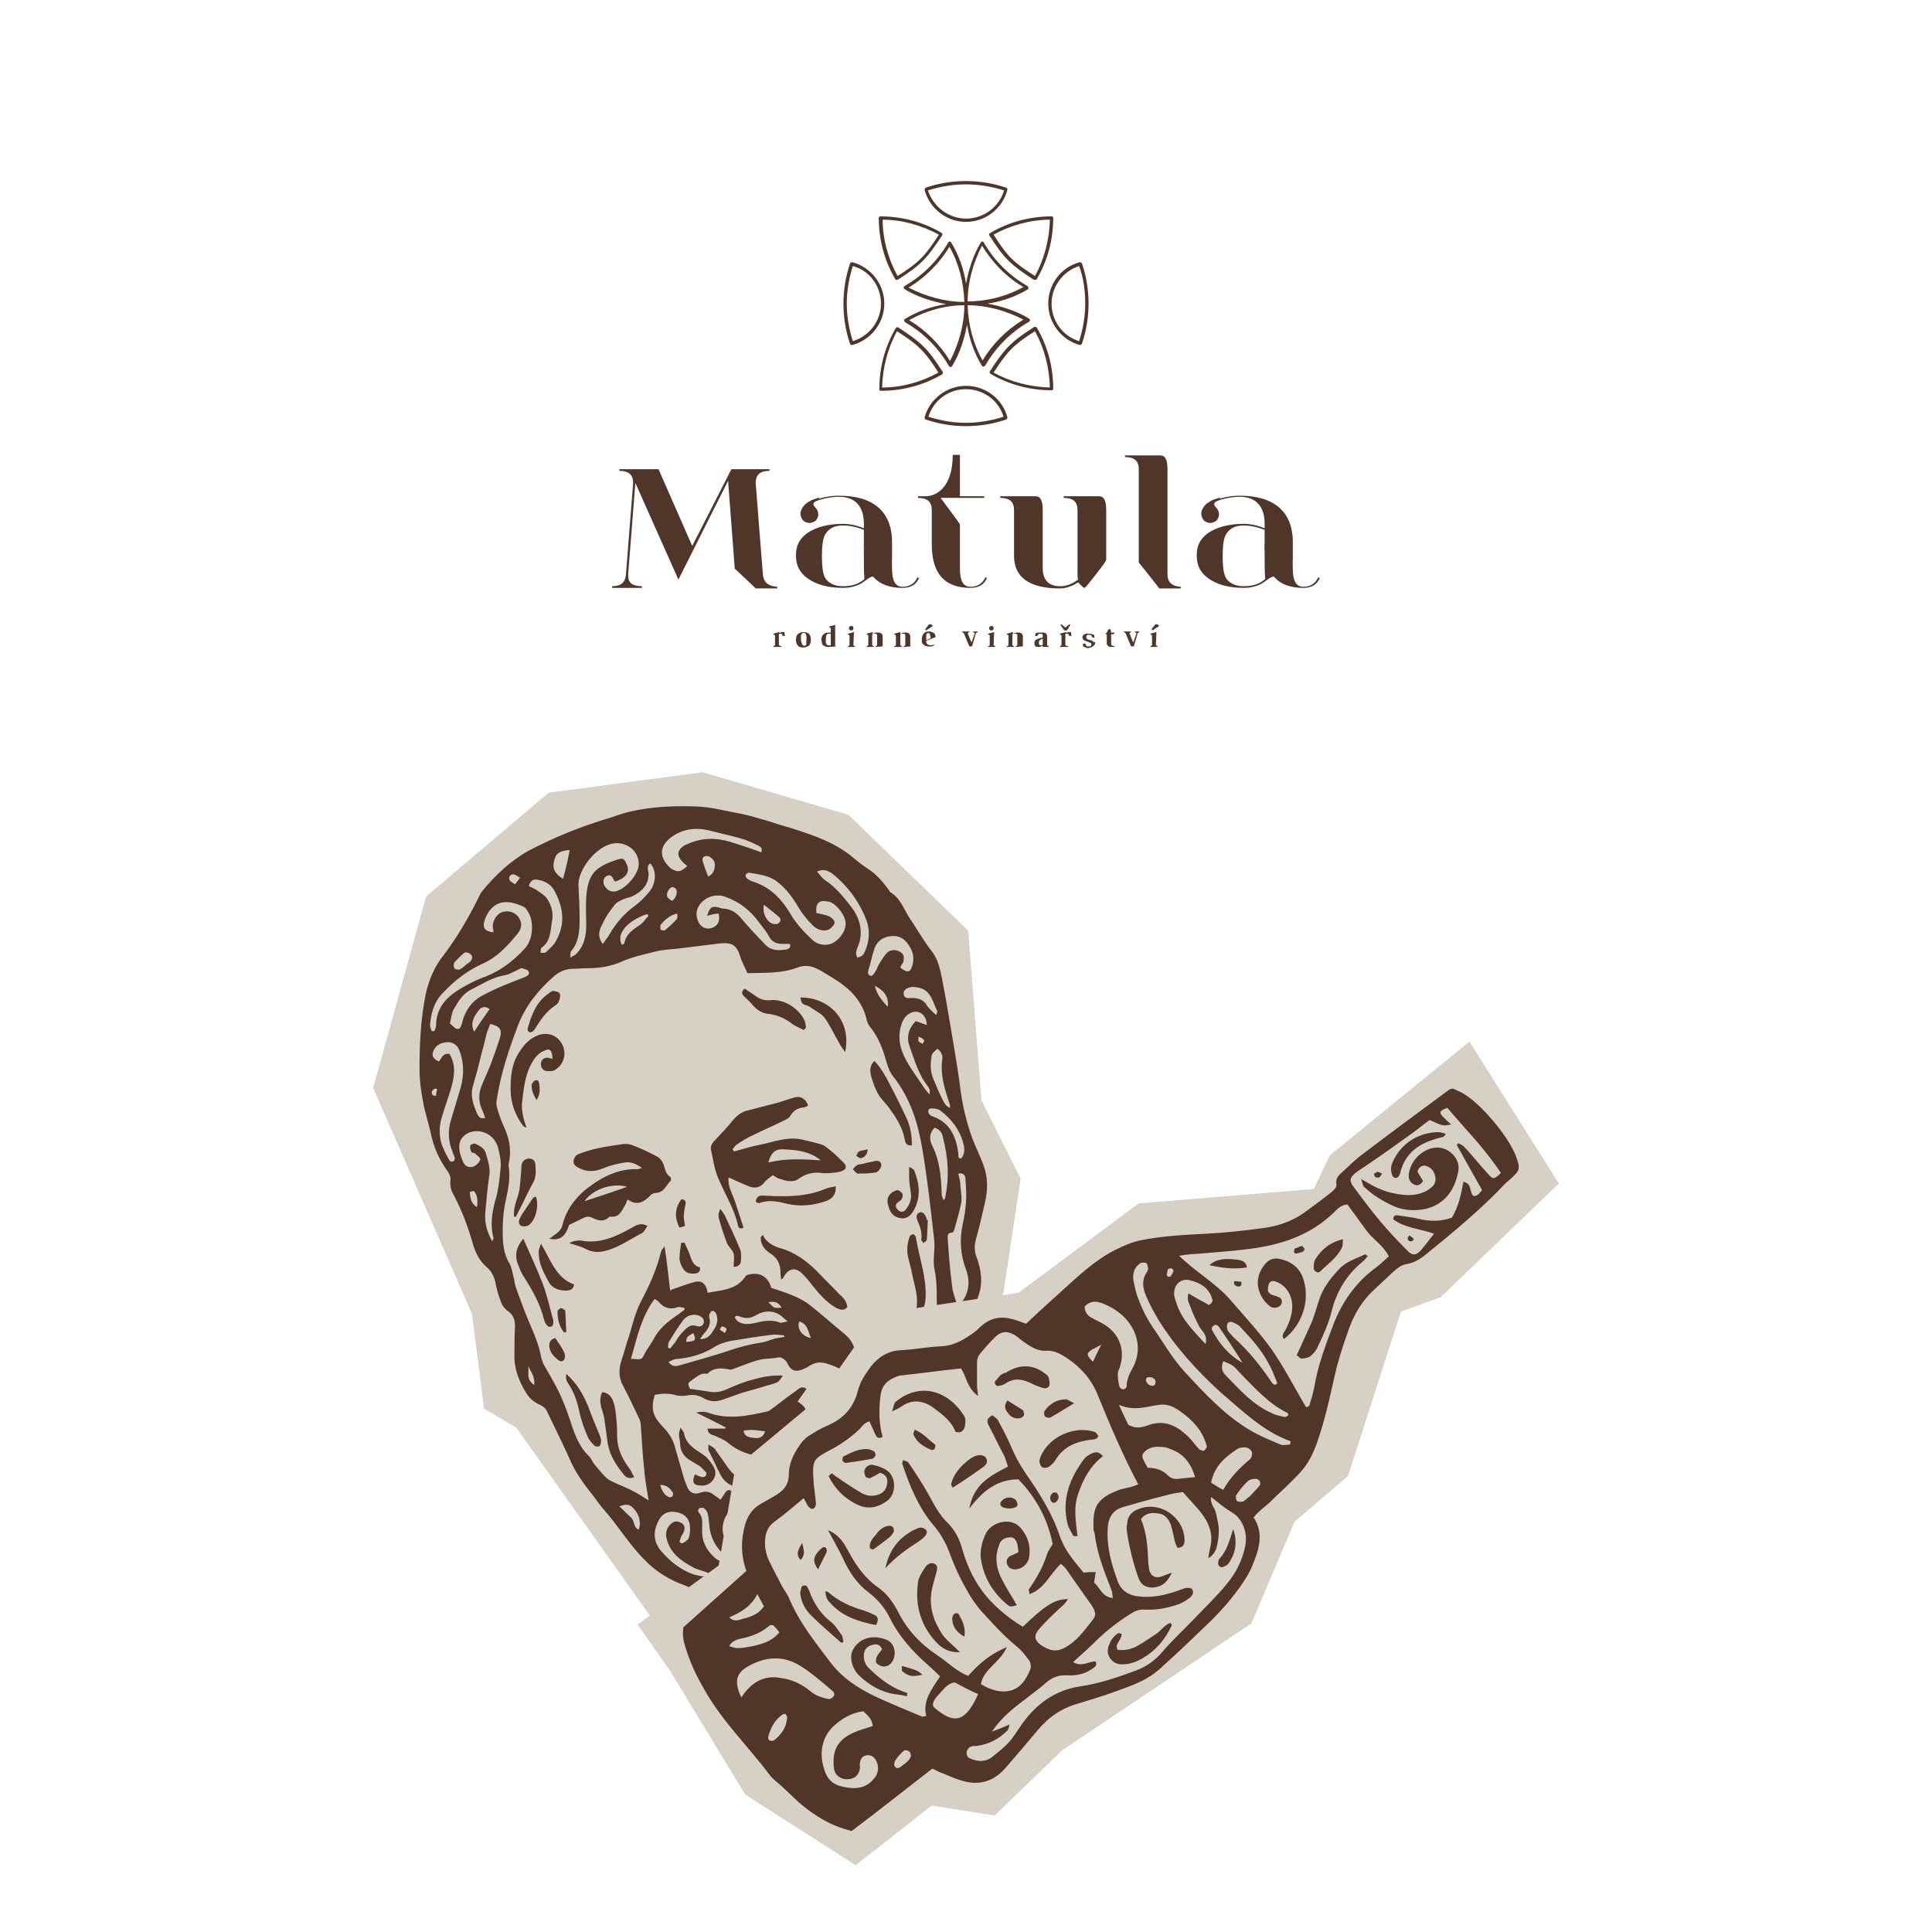 <?xml version="1.0" encoding="utf-8"?>
<!-- Generator: Adobe Illustrator 25.2.3, SVG Export Plug-In . SVG Version: 6.00 Build 0)  -->
<svg version="1.1" baseProfile="tiny" id="Vrstva_1"
	 xmlns="http://www.w3.org/2000/svg" xmlns:xlink="http://www.w3.org/1999/xlink" x="0px" y="0px" viewBox="0 0 350 350"
	 overflow="visible" xml:space="preserve">
<g>
	<line fill="none" stroke="#71594E" stroke-width="2" x1="85.4" y1="171.1" x2="159.5" y2="245.2"/>
	<line fill="none" stroke="#71594E" stroke-width="2" x1="85.4" y1="188.5" x2="159.5" y2="262.6"/>
	<line fill="none" stroke="#71594E" stroke-width="2" x1="85.4" y1="205.8" x2="159.5" y2="279.9"/>
	<line fill="none" stroke="#71594E" stroke-width="2" x1="85.4" y1="223.2" x2="159.5" y2="297.2"/>
	<line fill="none" stroke="#71594E" stroke-width="2" x1="234.3" y1="223.2" x2="160.2" y2="297.2"/>
	<line fill="none" stroke="#71594E" stroke-width="2" x1="234.3" y1="240.5" x2="160.2" y2="314.6"/>
	<line fill="none" stroke="#71594E" stroke-width="2" x1="234.3" y1="257.9" x2="160.2" y2="331.9"/>
	<polygon fill="#D6D1C4" points="177.5,246 172.3,275.8 150.1,292.9 118.6,293.9 93.5,258.6 87.7,255.2 85.5,238 67.6,197.1 
		77.2,162.4 99.4,143.6 127.3,139.9 153.7,147.6 175.4,168.6 177.8,199.3 184.9,213.5 181.8,234.1 	"/>
	<path fill="#503629" d="M131.3,241.5c0.2-0.3,0.4-0.7,0.3-0.8c-0.2-0.2-0.5-0.4-0.8-0.4c-0.1,0-0.4,0.5-0.4,0.6
		C130.7,241.1,131,241.2,131.3,241.5 M79.2,197.3c-0.1,0-0.3-0.1-0.4-0.1c-0.5,0.3-0.8,0.6-0.4,1.2c0.1,0.1,0.4,0.1,0.6,0.1
		C79,198.1,79.1,197.7,79.2,197.3 M166.9,188c-0.2-0.1-0.3-0.1-0.5-0.2c0,0.3-0.1,0.6,0,0.8s0.4,0.3,0.7,0.5
		c0.1-0.2,0.4-0.4,0.3-0.6C167.4,188.3,167.1,188.2,166.9,188 M141.6,236.9c-0.6-1-1.2-1.2-2.4-1c0.5,0.5,0.8,0.9,1.2,1
		C140.7,237,141,236.9,141.6,236.9 M125.6,241.5c-1.2,0.7-1.2,0.7-1.3,1.6C126,243,126.2,242.8,125.6,241.5 M141.9,272.6
		c-1.3,0.6-1.6,1.2-1.2,1.9c0.1,0.2,0.3,0.4,0.5,0.4s0.6-0.2,0.6-0.4C141.8,274,141.8,273.4,141.9,272.6 M94.2,159
		c-0.5-0.3-0.9-0.6-1.2-0.6c-0.6,0-0.9,0.5-0.7,1c0.1,0.3,0.6,0.5,1,0.8C93.6,159.8,93.9,159.5,94.2,159 M95.7,247.5
		c0.2,1.1-0.5,2.4,1.1,3.4C96.9,249.4,96.2,248.5,95.7,247.5 M86.4,218.7c0.2-1.2,0.1-2.1-0.5-2.9c-0.1-0.1-0.5,0.1-0.8,0.1
		C85.2,216.9,85.2,217.9,86.4,218.7 M119.6,269c0.3,1.1,0.7,1.7,1.5,2.2c0.2,0.1,0.6,0,0.7-0.1s0.2-0.6,0.1-0.7
		C121.4,269.7,120.9,269,119.6,269 M148.8,283.6c-0.5-0.4-0.9-1.1-1.3-1.1c-0.6,0-0.7,0.7-0.6,1.2c0.2,0.7,0.9,1.3,1.3,1
		C148.5,284.6,148.6,284.1,148.8,283.6 M121.7,163.2c0.7-0.3,1.1-1.5,0.8-2.1c-0.1-0.2-0.5-0.4-0.7-0.4c-0.6,0.1-1.2,1.2-0.9,1.8
		C121.1,162.8,121.5,163,121.7,163.2 M160.8,182.4c0.3-1.6-0.5-2.9-2.3-3.8C158.8,180.2,159.8,181.2,160.8,182.4 M144.8,239.4
		c-0.5,1.3,0.5,2.7,2.1,3C146.4,241.2,146.3,239.8,144.8,239.4 M164.5,267.7c-1,0.4-1.5,1.1-1.2,2.1c0.1,0.4,0.5,0.8,0.9,0.9
		c0.2,0.1,0.7-0.4,0.9-0.7C165.5,269.1,165.2,268.4,164.5,267.7 M122.7,165.5c-1.4,0.3-2.2,1.1-3,2c-0.1,0.2-0.1,0.7,0,0.9
		s0.7,0.2,0.8,0.1c0.7-0.6,1.4-1.2,2-1.9C122.8,166.4,122.7,166,122.7,165.5 M163.9,264.5c0.5-1.2,0.9-2.2,1.3-3.3
		c-1.3-0.4-1.7-0.4-2,0.1C162.6,262.4,163.2,263.3,163.9,264.5 M128.3,158.8c0.8-0.4,1.2-1.1,1.2-2.1c0-0.8-0.5-1.3-1.2-1.6
		c-0.3-0.1-0.7,0-0.9,0.2c-0.1,0.1-0.2,0.5-0.1,0.7C127.6,156.9,127.9,157.9,128.3,158.8 M131.5,286.2c1.6,0.9,3.9,0.4,4.4-1
		c0.1-0.3-0.1-0.7-0.1-1c-0.4,0.1-1,0-1.1,0.3c-0.5,0.9-1.4,1.2-2.3,1.3C132.1,285.7,131.9,285.9,131.5,286.2 M138.4,163.9
		c-0.4,1.5,0.6,3.4,1.9,3.5c0.2,0,0.3,0,0.5,0c0.5-0.2,0.8-0.8,0.4-1.2C140.3,165.4,139.4,164.7,138.4,163.9 M152.3,278.8
		c1.4,0.4,2.4-0.1,3.1-1c0.6-0.8,0.6-1.7,0-2.7C154.3,276.3,153.4,277.5,152.3,278.8 M85.5,173.2c-0.2-0.5-1.1-0.9-1.5-0.5
		c-0.6,0.5-1.2,1.1-1.7,1.7c-0.2,0.2-0.1,1,0.1,1.1c0.9,0.5,1.5-0.3,2.1-0.8C85.1,174.3,85.7,173.9,85.5,173.2 M88.7,182.8
		c-1-0.7-1.6-0.3-2.1,0.4c-1.1,1.4-1.3,2.6-0.7,3.7C86.8,185.5,87.7,184.2,88.7,182.8 M126.8,242.6c1.7,0,2.1-1.1,2.7-2
		c0.5-0.8,0.6-1.8,0.2-2.7c-0.1-0.2-0.5-0.5-0.7-0.4c-0.2,0-0.4,0.4-0.5,0.7c-0.1,0.1,0,0.3,0,0.5c0.3,1.1-0.1,1.9-0.8,2.7
		C127.4,241.7,127.2,242,126.8,242.6 M112.2,272.9c0.8,0.7,1.4,1.4,2.1,2s0.4,1.8,1.4,2.2c0.5-1.2,0.1-2.8-0.9-3.8
		C114.1,272.5,113.5,272.4,112.2,272.9 M158.5,275.3c1,0.9,2.1,0.7,3.3-0.3s1.4-1.4,0.8-2.5C161.5,273.9,159.6,274,158.5,275.3
		 M131.9,274.1c-1.3,1.6-1.3,4.1-0.1,5.3c0.1,0.1,0.2,0.3,0.4,0.3c0.3,0,0.6,0.1,0.9,0c0.1,0,0.2-0.6,0.1-0.7
		c-0.7-0.9-0.6-2-0.7-3.1C132.3,275.3,132.1,274.8,131.9,274.1 M155.2,267.6c-0.3-0.3-0.4-0.5-0.6-0.5c-1.3-0.4-3.9,0.9-4.3,2.2
		c-0.1,0.2,0,0.7,0.1,0.7c0.3,0.1,0.8,0.3,1,0.1C152.7,269.4,153.9,268.6,155.2,267.6 M117.5,165.9c-0.1-0.1-0.2-0.2-0.3-0.3
		c-3.6,1.2-5.7,3.7-4.5,5.6c0.1-0.1,0.3-0.2,0.4-0.3c0.3-1.7,1.6-2.5,2.9-3.4C116.5,167.2,116.9,166.5,117.5,165.9 M145,274.5
		c-0.9,0.2-1.6,0.6-2,1.5c-0.1,0.3-0.2,0.8,0,1c0.2,0.3,0.7,0.5,1.1,0.5c1.2-0.1,2-0.9,2.5-1.9c0.4-0.7,0-1.3-0.9-1.2
		C145.4,274.4,145.2,274.5,145,274.5 M150.6,282.1c0.7,1.4,1.1,1.6,2.1,1.5c1.7-0.3,3-1.2,3.7-2.8
		C154.5,280.9,152.7,281.8,150.6,282.1 M103.2,154c-1.8,0.1-2.5,0.6-2.8,1.9c-0.4,1.4,0.1,2.4,1.6,3.3
		C102.5,157.4,102.9,155.7,103.2,154 M166.5,263.5c0.1,0.1,0.3,0.1,0.4,0.2c0.3-0.4,0.8-0.7,1-1.1c0.9-1.7,0.4-4.1-1-5.4
		c-0.2-0.2-0.6-0.2-1-0.3c0,0.3-0.2,0.8,0,1c0.7,1.2,0.7,2.5,0.5,3.8C166.4,262.3,166.5,262.9,166.5,263.5 M169.6,183.9
		c0.1-0.3,0.2-0.5,0.2-0.7c-0.5-1-0.8-2.2-1.5-3.1c-0.7-1-1.9-1.3-3.1-1.3c-0.9,0.1-1.6,0.6-1.5,1.2c0.1,1,0.9,0.8,1.5,0.8
		c1,0,1.8,0.2,2.5,1C168.1,182.6,168.9,183.2,169.6,183.9 M133.3,238.4c-0.1,0.1-0.1,0.2-0.2,0.3c0.2,0.2,0.3,0.5,0.6,0.7
		c0.9,0.6,2,0.5,3,0.3c1.5-0.4,3.1-0.7,4.6-0.1c0.3,0.1,0.6-0.1,1.4-0.2c-0.7-0.6-1.1-1-1.6-1.3c-1.4-0.8-2.9-0.6-4.2,0.2
		c-0.9,0.5-1.7,0.6-2.6,0.3C133.9,238.4,133.6,238.4,133.3,238.4 M121,244.1c0.1,0.1,0.2,0.1,0.4,0.2c0.3-0.4,0.6-0.7,0.9-1.1
		c0.4-0.6,0.7-1.2,1.2-1.7c0.7-0.7,1.4-1.7,2.6-1.3c0.7,0.2,1.2,0.1,1.4-0.6c0.1-0.7-0.4-1.1-1-1.3c-1-0.3-2,0-2.7,0.8
		c-0.9,1.2-1.7,2.5-2.5,3.8C121,243.2,121.1,243.7,121,244.1 M173.7,209.8c0.1,0,0.3,0,0.4,0.1c0.7-0.8,0.7-1.8,0.4-2.8
		c-0.6-2.4-2.1-4.3-4-5.8c-0.4-0.4-1.2-0.5-1.8-0.5s-0.7,0.7-0.3,1.1c0.2,0.2,0.4,0.3,0.7,0.4c3,1.1,4.1,3.6,4.5,6.6
		C173.6,209.2,173.6,209.5,173.7,209.8 M147.7,279.7c0.5,0.1,0.8,0.3,1,0.2c2.4-1,3.1-5.4,1.2-7.2c-0.6-0.6-1.4-0.6-1.9-0.1
		c-0.6,0.6-0.5,1.1,0.2,1.8c1.3,1.2,1.5,2.4,0.5,3.9C148.4,278.7,148.1,279.1,147.7,279.7 M156.1,272.1c0.5,0.8,0.9,0.6,1.4,0.4
		c1.9-1,3-2.6,3.4-4.7c0.3-1.6-0.7-3.5-2-4.2c-0.4-0.2-0.9-0.5-1.4,0.2c0.3,0.4,0.7,0.8,1,1.2c1.6,1.9,1.3,4.5-0.8,5.9
		C157.1,271.3,156.6,271.7,156.1,272.1 M141.4,280.8c-0.2,0-0.3-0.1-0.4-0.1c-3,0.4-4.6-1.1-4.5-4c0-0.3,0-0.5,0-0.8
		c0-0.4,0-1-0.6-0.9c-0.2,0-0.6,0.5-0.6,0.8c0,1.1-0.1,2.3,0.2,3.4c0.8,2.7,3.2,3.9,5.7,3.2c0.1,0,0.2-0.2,0.4-0.3
		C141.6,281.6,141.5,281.2,141.4,280.8 M169.8,190c-1,0.9-1,0.9-1.1,1.8c-0.2,1.3-0.1,2.5,0.4,3.7s1,2.4,1.6,3.6
		c0.3,0.6,0.6,1.3,1.4,1.6c0-0.2,0-0.4,0-0.5c-0.9-2.7-1.8-5.4-1.4-8.3C170.8,191.3,170.6,190.5,169.8,190 M131.9,282.3
		c-2-1.6-3.2-3.5-3.4-6c-0.1-0.7-0.1-1.4-0.3-2.1c-0.1-0.4-0.4-0.8-0.7-1c-0.2-0.1-0.6-0.1-0.9,0.1c-0.1,0.1-0.2,0.6,0,0.7
		c0.8,0.9,0.6,1.9,0.6,3c-0.1,2.1,0.7,3.8,2.3,5.2C130.1,282.8,130.9,283,131.9,282.3 M146.4,279.1c-0.8-0.1-0.9,0.5-1.1,0.9
		c-0.4,0.9-0.8,1.8-1.2,2.7c-0.8,1.8-1.5,2.2-3.4,1.8c-0.7-0.1-1.3,0-1.6,0.7s0.1,1.3,0.7,1.6c1.1,0.6,2.2,0.7,3.2-0.1
		c1.1-0.8,1.9-1.8,2.2-3.1C145.7,282.1,146,280.7,146.4,279.1 M169.3,204.3c-1.1,1.1-0.9,2.4-0.3,3.5c1.3,2.7,1.5,5.6,1.6,8.6
		c0,0.3,0.2,0.6,0.3,1c0.2-0.2,0.3-0.2,0.3-0.3c0.8-3.7,0.6-7.4-0.4-11.1C170.7,205.3,170.3,204.6,169.3,204.3 M121.1,246.7
		c0.8,1.2,1.7,0.7,2.5,0.5c2.8-0.8,5.7-1.6,8.4-2.5c2-0.7,4-1.2,6-1.5c0.7-0.1,1.4-0.4,2-0.6c0.7-0.2,1.4-0.3,2.1-0.4
		c0-0.1,0-0.2-0.1-0.3c-0.7,0-1.4-0.2-2.1-0.1c-2.5,0.3-5,0.7-7.4,1.1c-1.1,0.2-2.3,0.6-3.2,1.2c-2.1,1.3-4.4,1.9-6.8,2.1
		C122.1,246.2,121.7,246.5,121.1,246.7 M167.9,185.7c0-1.9-1.6-3-3.1-2.1c-1.1,0.6-1.4,1.6-1.7,2.7c-0.6,2.9,0.6,5.2,2.1,7.5
		c0.6,0.9,1.3,1.9,1.9,2.8c0.3,0.5,0.7,1,1.3,1.7c0-0.6,0.1-0.7,0-0.9s-0.1-0.4-0.3-0.6c-1.7-2.1-2.4-4.7-3.3-7.2
		c-0.6-1.6-0.3-3.2,1.1-4.6C166.6,185.2,167.3,185.5,167.9,185.7 M148,157.9c0.6,0.6,0.9,1.2,1.4,1.5c2,1.3,3.5,3.2,4.9,5
		c1.4,1.9,2,4,1.4,6.3c-0.2,0.6-0.5,1.2-0.6,1.8c-0.1,0.3,0.1,0.7,0.2,1c0.3-0.1,0.7-0.2,0.9-0.4c0.3-0.2,0.4-0.6,0.6-1
		c0.7-1.7,0.8-3.6,0.2-5.3c-1.3-3.4-3.4-6.3-6.3-8.6C150,157.8,149.3,157.3,148,157.9 M95.8,160.5c0.5,0.3,1.1,0.5,1.5,0.8
		c0.7,0.5,1.4,0.9,1.8,1.5c0.8,1.2,1.2,2.6,0.9,4.1c-0.3,1.7-0.2,3.6-1.9,4.8c-0.2,0.1-0.1,0.6-0.2,0.9c0.3,0,0.8,0.1,1-0.1
		c0.7-0.7,1.5-1.3,1.9-2.2c1.7-3.1,1.2-6.1-0.4-9c-0.6-1.1-1.7-1.7-2.9-1.9C96.8,159.2,96.1,159.4,95.8,160.5 M163.1,175.3
		c1.3,1,1.8,0.9,2.2-0.4c0.3-1.2,0.2-2.3-0.5-3.4c-0.8-1.4-1.9-2.1-3.5-1.9c-1.6,0.2-2.6,1.1-3,2.6c-0.4,1.2-0.6,2.4-1,3.6
		c-0.1,0.5-0.1,0.9,0.6,1c0.8-0.6,1-1.6,1.5-2.4c0.4-0.6,0.8-1.3,1.3-1.8c0.6-0.6,1.6-0.6,2.3-0.2c0.7,0.4,0.9,0.9,0.6,2
		C163.4,174.7,163.2,174.9,163.1,175.3 M87.9,202.5c-0.2-0.5-0.3-0.9-0.5-1.3c-0.7-1.5-0.8-3-0.1-4.6c0.5-1.3,1.1-2.5,1.6-3.8
		c0.6-1.6,1.2-3.3,1.7-4.9c0.4-1.4-0.1-2-1.8-2.4c-0.2,0.5-0.4,1.1-0.6,1.6c-0.4,1.6-0.8,3.2-1.2,4.7c-0.4,1.7-0.9,3.5-1.4,5.2
		c-0.4,1.7,0.2,3.2,0.8,4.7C86.7,202.3,87,202.8,87.9,202.5 M109.2,171c0.5-0.7,0.9-1.2,1.2-1.7c1.2-2.1,2.7-3.8,4.6-5.2
		c1-0.7,1.8-1.6,2.6-2.5c1.3-1.6,1.4-3.8,0.2-5.2c-0.7,0.5-0.4,1.2-0.3,1.8c0,2-1,3.1-2.6,4c-0.5,0.3-1.1,0.4-1.7,0.6
		c-0.7,0.3-1.5,0.6-1.9,1.2c-0.8,1-1.6,2.1-2.1,3.3C108.6,168.3,108.1,169.6,109.2,171 M81.5,185.4c0.5,0.4,0.8,0.9,1.3,1
		c0.6,0.1,0.7-0.5,0.9-1c0.1-0.3,0.1-0.5,0.2-0.8c0.6-1.8,1.7-3.3,3.4-4.2c1.3-0.7,2.6-1.3,4-1.9c1.2-0.5,2.5-1,3.8-1.5
		c0.5-0.2,1-0.6,0.6-1.1c-0.2-0.3-0.8-0.4-1.2-0.5c-0.3,0-0.6,0.3-0.9,0.4c-0.7,0.3-1.5,0.8-2.3,0.9c-2.2,0.4-4,1.6-6,2.6
		c-1.4,0.7-2.2,2-2.9,3.2C81.8,183.3,81.8,184.3,81.5,185.4 M128.7,285.2c-0.3-0.2-0.6-0.3-0.8-0.4c-0.8-0.3-1.7-0.5-2.4-0.9
		c-2.1-1.1-4-2.5-4.7-5c-0.4-1.3,0.1-2.6,1.3-3.2c0.2-0.1,0.6-0.1,0.9,0c1.2,0.4,1.3,1.3,0.5,2.5c-0.2,0.3-0.3,0.8-0.4,1.1
		c0,0.1,0.4,0.3,0.5,0.3c0.4-0.2,0.9-0.5,1.1-0.8c0.2-0.5,0.3-1,0.3-1.6c0.1-1.7-0.6-2.8-2.2-3.2c-1.6-0.4-2.9,0.1-3.6,1.7
		c-0.9,1.8-0.8,3.6,0.5,5.2c1.7,2,3.7,3.6,6.2,4.4C126.7,285.4,127.6,285.9,128.7,285.2 M114.3,246.2c1-0.1,1.9,0.4,2.3-0.6
		c0.5-1.1,1.3-2,1.8-3c1-1.9,2.5-3.1,4.2-4.3c0.5-0.3,0.9-0.7,1.4-1c0-0.1,0-0.3-0.1-0.4c-0.4,0-0.8-0.2-1.1-0.1
		c-1.4,0.5-2.5,0.2-3.5-1c-0.2-0.2-0.5-0.3-0.7-0.5C116.2,238.5,115.4,242.3,114.3,246.2 M124.5,156.9c-0.3-0.3-0.5-0.4-0.7-0.6
		c-1.3-1.3-1.2-2.3,0.3-3.2c0.2-0.1,0.5-0.2,0.7-0.3c2.8-1.2,5.6-1,8.4,0c1.6,0.5,3.1,1,4.7,1.6c0.3-0.7-0.1-1-0.5-1.2
		c-0.8-0.4-1.7-0.8-2.5-1.1c-1.9-0.6-3.9-1-5.8-1.5c-2.4-0.7-4.7-0.6-6.8,0.6c-2.8,1.7-3.1,3.8-1.1,5.8c0.1,0.1,0.2,0.2,0.3,0.3
		C122.7,158.1,123.3,158,124.5,156.9 M81.4,190.9c1.3,2.1,0.9,4.2,0.3,6.3c-0.5,1.7-1.1,3.3-1.6,5c-0.5,1.5-0.6,3.1-0.2,4.7
		c0.3,1.1,0.9,2.2,1.5,3.3c0.1,0.2,0.5,0.3,0.7,0.2s0.3-0.4,0.3-0.6c-0.1-0.4-0.3-0.7-0.4-1.1c-0.8-1.9-0.9-3.8-0.3-5.8
		c0.5-1.7,1-3.3,1.5-5c0.8-2.4,1-4.9,0.1-7.4c-0.3-0.9-0.9-1.6-2-1.7c-1.2,0-2.2,0.4-2.7,1.4s-0.2,1.6,0.9,2.1
		C80,191.8,80.1,190.8,81.4,190.9 M173.5,236.8c2-2.1,2.4-4.4,1.5-6.8c-1-2.7-1.2-5.4-0.6-8.2c0.3-1.3,0.5-2.7,0.6-4
		c0.1-1.4,0-2.8-0.1-4.2c0-0.5-0.2-1.2-1.3-1c0.2,0.8,0.4,1.6,0.4,2.4c0.1,1,0.3,2.1,0.1,3.1c-0.3,1.5-0.8,3.1-1.2,4.6
		c-0.1,0.2-0.2,0.6-0.4,0.6c-1,0-0.8,0.7-0.8,1.3c0.2,2.8,0.4,5.6,0.8,8.5C172.6,234.2,173.1,235.3,173.5,236.8 M128.1,165.9
		c0.5-1.6,0.9-1.8,2.1-1.5c0.3,0.1,0.6,0.2,0.9,0.2c1.3,0.1,2.3,0.7,3.2,1.8c1.4,1.7,2.9,3.2,4.4,4.8c1.1,1.1,2.5,1,3.8,0.8
		c0.4-0.1,0.8-0.3,0.6-1c-0.3,0-0.7,0-1.1,0c-1.2,0-2.1-0.2-2.7-1.4c-0.5-0.9-1.2-1.7-1.8-2.5c-1.5-2.1-3.5-3.7-6-4.6
		c-2-0.8-4.5,0.2-5.2,2.3c-0.3,0.9,0,2.2,0.7,2.9c0.7,0.6,1.6,0.7,2.4,0.2c0.8-0.5,1-1.1,0.8-2.4
		C129.5,165.5,128.9,165.7,128.1,165.9 M89.2,224.9c0.1-0.4,0.2-0.5,0.2-0.6c-0.6-2.3-0.3-4.5,0.3-6.7c0.6-2,0.8-4,1-6.1
		c0.1-1.2-0.2-2.5-0.5-3.7c-0.6-2-2.6-3.2-4.6-2.8c-1.4,0.3-2.4,1.3-2.4,2.7c0,1,0.3,1.9,0.7,2.8c0.4,1,1.5,1.2,2.3,0.6
		c0.4-0.3,0.8-0.8,0.8-1.1s-0.6-0.7-0.9-1c-0.2-0.2-0.6-0.1-0.7-0.3c-0.2-0.4-0.3-0.8-0.2-1.2c0.1-0.2,0.7-0.4,0.9-0.3
		c0.8,0.4,1.6,0.7,1.9,1.7c0.4,1.4,0.9,2.8,0.6,4.3c-0.3,2.2-0.5,4.4-0.7,6.6C87.8,221.6,88.2,223.2,89.2,224.9 M147.9,165.4
		c0.8,0.2,1.6,0.3,2.3,0.6c0.4,0.2,1,0.7,1,1.1c0,0.4-0.5,0.9-0.9,1.2c-0.7,0.5-2.2,0.3-3.1-0.7c-1-1-1.9-2.1-2.6-3.3
		c-1-1.7-2.1-3.2-3.6-4.4c-1.5-1.3-3.5-1.5-5.3-1.8c-0.2,0-0.6,0.2-0.6,0.4c-0.1,0.2,0.1,0.6,0.3,0.7c0.4,0.3,0.9,0.5,1.3,0.6
		c3.1,1.1,5.1,3.3,6.7,6.1c1,1.6,2.3,3,3.7,4.3c0.8,0.8,1.9,1.1,3,0.9c1.6-0.3,3.1-2.2,3.1-3.8c0-1.5-1.9-3.9-3.3-4
		C148.4,163,147.7,163.6,147.9,165.4 M111.5,159.7c-0.2-0.1-0.3-0.2-0.3-0.3c-0.3-0.6-0.6-1.1-1.3-0.7c-0.6,0.3-0.8,1.2-0.3,1.9
		c0.4,0.6,1,1,1.8,0.9c1.8-0.3,4.1-2.9,4.3-4.7c0.2-2.5-2.1-4.4-4.6-4c-3.1,0.5-6.5,4.8-6.3,7.7c0.1,2,0.2,3.9,0.2,5.9
		c0,2.2-0.1,4.3-1.6,6c-0.1,0.2,0,0.5-0.1,1.1c0.6-0.4,1-0.5,1.2-0.8c1.3-1.4,1.7-3.1,1.7-5c0-1.7-0.1-3.4,0-5.1
		c0.3-4.5,1.8-5.6,5.7-6.9c1-0.3,1.2-0.1,1.6,0.8C114.2,157.9,113.5,159,111.5,159.7 M78.2,186.8c0.2,0,0.3,0,0.5,0
		c0.1-0.3,0.3-0.7,0.3-1c0-3.3,2-5.3,4.6-6.8c1.4-0.8,2.9-1.6,4.4-2.1c2.8-1.1,5.1-2.9,7.1-5.1c1.5-1.6,1.7-5,0.5-6.7
		c-0.2-0.4-0.5-0.8-0.9-0.9c-2.8-1.3-5.4-1.2-6.8,2.2c-0.6,1.6-0.2,2.3,1.5,2.5c0-0.5-0.2-0.9-0.1-1.4c0.1-1,0.9-2.1,1.8-2.3
		c1.1-0.3,2.2,0.1,2.8,0.9c0.7,1,0.7,2-0.1,3c-1.8,2.2-3.7,4.3-6.4,5.5c-2.7,1.2-5,3-7.1,5.2c-1.7,1.7-2.2,3.7-2.4,5.9
		C77.9,186.1,78.1,186.4,78.2,186.8 M118.6,252.7c-0.7,2.5-0.4,3.8,1.5,5.8c1,1,1.7,2.1,2.1,3.4c0.5,1.7,1,3.5,1.5,5.2
		c0.2,0.8,0.5,1.6,0.8,2.3c0.5,1.1,1.3,1.4,2.4,1c0.9-0.3,1.7-0.2,2.4,0.4c0.4,0.3,0.8,0.5,1.2,0.9c0.2-0.3,0.4-0.5,0.5-0.7
		c0.8-1.3,0.9-1.3,2.3-0.5c0.4,0.3,1,0.4,1.5,0.4c0.6,0,1.2-0.1,1.8-0.1c1.1,0,1.8-0.3,2.4-1.3c0.6-1,1.4-1.2,2.2-0.7
		c1.4,1.1,2.7,0.4,4-0.2c1.1-0.5,2.2-1.1,3.3-1.7c1.3-0.7,2.7-1.3,4-2.1c0.4-0.3,0.7-1,0.8-1.5c0.2-1.8,0.2-3.6,0.4-5.4
		c0.3-2.7,0.1-5.4-0.4-8.1c-0.1-0.7-0.1-1.4-1-1.8c-0.8-0.3-1.5-0.7-2.3-0.9c-1.1-0.4-2.2-0.4-3.3,0.3c-0.3,0.2-0.6,0.4-0.9,0.5
		c-1.3,0.6-2.4,0.8-3.2-1c-0.2-0.5-1.1-1.1-1.5-1c-0.9,0.2-1.9,0.2-2.8,0.3c-1.8,0.3-3.5,1.1-5.2,1.7c-0.3,0.1-0.7,0.3-0.9,0.2
		c-1.5-0.3-2.9-0.4-4.1,0.8c-1.1-0.3-1.8,0.5-2.6,1c-0.9,0.7-1,0.6-0.5,1.7c1.2,0.2,2.3,0.3,3.4,0.5c1.1,0.2,2.1,0.1,3.2-0.4
		c1.6-0.7,3.2-1.4,4.9-1.8c1.7-0.5,3.4-0.8,5.3-0.7c-0.3,0.5-0.6,1-1,1.2c-0.8,0.4-1.6,0.5-2.5,0.8c-1.2,0.4-2.5,0.7-3.8,1.1
		c-1.2,0.4-2.5,0.9-3.7,1.3c-1.2,0.4-2.4,0.3-3.5-0.4c-0.9-0.5-1.8-0.6-2.8-0.4c-0.6,0.1-1.3,0.1-1.9,0
		C121.4,252.4,120,252.4,118.6,252.7 M158.7,260.5c1.2-1.1,2.3-1.9,3.8-2c0.4,0,0.9-0.5,1-0.9c0.4-1,1.1-1.4,2-1.8
		c0.9-0.4,1.6-0.9,2-1.8c0.4-1,0.9-2,1.3-3c0.5-1.7,1.1-3.4,1.1-5.2c-0.1-3.4-0.1-6.8-0.2-10.3c0-1.8,0-3.6-0.4-5.5
		c-0.4-1.8,0.2-3.8-0.1-5.7c-0.6-5.4-1.2-10.7-2.1-16.1c-0.8-4.8-2.2-9.3-5.3-13.2c-0.8-1-1.1-2.3-1.5-3.6c-0.6-2-1.4-3.8-2.7-5.4
		c-0.3-0.4-0.5-0.8-0.6-1.3c-0.4-1.9-1.4-3.5-2.7-4.9c-1.7-1.7-3.7-2.8-5.7-4c-1.4-0.8-2.7-1.1-4.2-0.5c-2.9,1.1-5.9,0.9-9,1
		c-0.4-1-1-2-1.3-3c-0.6-2-1.4-2.6-3.6-2.4c-2.4,0.3-4.9,0.6-7.3,0.9c-1.5,0.2-3.1,0.2-4.5,0.6c-2.1,0.5-4.3,1-6.3,1.9
		c-1.9,0.8-3.9,1.1-5.9,1.1c-0.9,0-1.7,0.1-2.6,0.1c-1.4,0-2.6,0.5-3.7,1.5c-2.7,2.4-4.9,5.1-6.3,8.6c-1.7,4.5-3.2,8.9-3.9,13.6
		c-0.1,0.4-0.1,0.9,0,1.3c0.3,1.1,0.7,2.3,1.2,3.4c1,2.1,1.5,4.3,1,6.7c-0.1,0.3-0.1,0.7,0,1c0.2,1.9-0.1,3.7-0.5,5.5
		c-0.6,2.5-0.7,5-0.6,7.5c0.1,1.5,0.4,3,1.2,4.3c0.4,0.7,0.5,1.5,0.7,2.3c0.2,0.6,0.2,1.3,0.4,1.9c0.8,2.1,1.5,4.2,2.4,6.3
		s1.8,4.1,2.2,6.3c0.1,0.5,0.3,1.1,0.5,1.5c0.7,1.2,1.4,2.4,2.1,3.7c1.3,2.4,2.2,4.9,3,7.4c0.7,2,1.5,4,3.1,5.5c0.4,0.4,0.6,1,1,1.5
		c0.9,1,1.8,2.4,3,3c1.4,0.7,2.9,1.2,4.3,2c0.8,0.4,1.5,0.9,2.5,1.5c-0.3-2-0.7-3.9-0.8-5.7c-0.3-2.5-0.4-5.1-0.6-7.7
		c0-0.5-0.1-1.1-0.4-1.6c-0.9-1.9-1.8-3.8-2.8-5.7c-0.9-1.6-0.8-3.1-0.3-4.7c0.5-1.5,0.9-3,1.4-4.5c0.6-2,1.1-4.1,2-5.9
		c1.6-3,3-6.1,3.8-9.4c0.1-0.2,0.3-0.4,0.6-0.8c0.4,2.7,0.7,5.3,1,8c0.3-0.2,0.6-0.3,0.9-0.4c1.2-0.4,2.5-0.9,3.7-1.2
		c1-0.2,1.6,0.2,2,1.2c0.1,0.2,0.1,0.5,0.2,0.8c0.6-0.1,1.2-0.2,1.7-0.3c2-0.3,3.9-0.8,5.1-2.6c0.1-0.2,0.4-0.4,0.7-0.4
		c1.9-0.5,3.5,0.4,4,2.4c1.2,0.4,2.5,0.8,3.7,1.3c1,0.4,2,0.9,2.9,1.5c2.2,1.7,4.3,3.6,6.5,5.4c1,0.8,1.7,1.7,2,2.9
		c0.8,3.2,1.6,6.3,2.4,9.5C157.7,256,158.2,258.1,158.7,260.5 M111,148c4.4-1.7,9.8-2.1,15.2-1.9c2.8,0.1,5.6,0.9,8.4,1.4
		c1,0.2,2,0.5,3,0.8c1.2,0.3,2.4,0.7,3.6,1.1c1.4,0.4,2.8,0.8,4.2,1.3c3.3,1.1,6.5,2.4,9.2,4.7c0.8,0.7,1.6,1.3,2.5,1.9
		c1.6,1,2.8,2.4,3.9,3.9c0.1,0.2,0.2,0.4,0.4,0.5c1.8,1.1,2.4,3.2,3.5,4.8c1.3,1.9,2.4,3.9,3.8,5.7c1.3,1.6,1.6,3.4,2,5.3
		c0.8,4.2,1.5,8.4,2.2,12.6c0.4,2.4,0.8,4.9,1.1,7.3c0.4,3,1.1,5.9,2.1,8.7c0.6,1.6,1.4,3.2,2,4.8c0.9,2.3,0.9,4.7,0.3,7.1
		c-0.5,2.2-1,4.4-1.6,6.5c-0.3,1.1-0.3,2.2,0.1,3.2c0.9,2.4,1.2,4.8,0.3,7.2c-0.4,1.2-1,2.4-1.8,3.4c-0.9,1.3-1.5,2.6-1.6,4.2
		c-0.1,1-0.4,1.9-0.6,2.9c-0.1,0.5-0.2,1.1-0.3,1.6c-0.2,1-0.2,2.1-0.5,3.1c-0.4,1.6-0.7,3.2-0.6,4.8c0.1,0.9-0.4,1.9-0.8,2.8
		c-0.5,1-0.8,2-1,3.1c-0.6,2.7-0.8,5.4-1.9,7.9c-0.4,0.9-0.6,2-0.8,3c-0.3,1.4-1,2.5-2,3.5s-2,2-2.8,3.2c-1.5,2.2-3.6,3.8-5.6,5.5
		c-0.4,0.3-0.8,0.6-1.3,0.7c-3.3,0.6-6.2,2.5-9.5,3.2c-0.7,0.1-1.4,0.6-2.1,0.8c-3.2,0.9-6.5,1.4-9.8,0.7c-1.3-0.3-2.7-0.3-4.1-0.3
		c-1.7,0-3.2-0.3-4.7-1.2c-0.8-0.4-1.6-0.7-2.4-1c-2.4-1-4.5-2.4-6.3-4.3c-2.8-2.8-4.7-6.1-7.3-9c-0.8-0.9-1.5-2-2.3-3
		c-1.6-2-3-4-4-6.4c-1.3-2.9-2.7-5.7-4.1-8.6c-0.2-0.4-0.7-0.8-1.2-1c-1.1-0.5-1.9-1.2-2.5-2.2c-1.3-2.1-2.2-4.4-2.1-6.9
		c0-1.7,0-3.4,0.1-5.1c0-1.2-0.3-2.1-1.3-2.8c-0.6-0.4-1.1-1.1-1.3-1.8c-0.4-1-0.7-2.1-0.9-3.1c-0.2-1.3-0.8-2.4-1.8-3.2
		c-1.1-1-1.7-2.2-2.2-3.6c-0.9-3.2-2-6.3-3.6-9.3c-0.5-0.8-0.7-1.7-0.6-2.7c0.1-0.5-0.2-1.2-0.5-1.6c-1.6-2.2-2.6-4.5-3.1-7.1
		c-0.4-1.8-1-3.5-1.3-5.2c-0.4-2-0.7-4.1-0.7-6.2c0-4.5,0.2-9,1.1-13.5c0.6-2.7,1.6-5.1,3.3-7.2c2.4-3.2,4.4-6.6,6.2-10.2
		c0.2-0.4,0.4-0.9,0.7-1.3c2.4-2.9,5.1-5.5,8.5-7.4C100.4,151.7,105.2,149.7,111,148"/>
	<path fill="#503629" d="M148.7,210.2c-2.1-1.7-4.5-1.9-7-2c-1.4,0-2.1,0.8-2.5,2.4C142.4,209.8,145.5,210,148.7,210.2 M133,208.6
		c1.5-0.4,3-0.9,4.6-1.2c2.5-0.5,4.9-1.5,7.5-1c1.3,0.3,2.7,0.6,3.9,1c0.5,0.2,0.9,0.6,1.3,0.9c0.9,0.7,1.7,1.5,2.5,2.3
		c0.6,0.6,0.6,1.2-0.2,1.5c-0.3,0.2-0.7,0.2-1.1,0.3c-0.9,0.1-1.8,0.2-2.6,0.1c-1.6-0.2-2.9,0.1-4.3,1.1c-0.8,0.6-2.1,0.4-3.2,0
		c-0.5-0.1-0.9-0.4-1.4-0.7c-0.6,0.5-1.2,0.8-1.6,1.4c-0.7,0.8-1.5,1-2.5,0.7c-1.3-0.5-2.6-1.1-3.9-1.7c-0.2,1.6,0.7,3,1.2,4.5
		s1,3.1,1.5,4.6c-0.6,0.3-0.9,0.1-1-0.4c-0.7-3.1-2.4-5.7-3.6-8.6c-0.7-1.6-0.9-3.4-1.3-5.1c-0.1-0.6,0.1-1,0.5-1.5
		c1.2-1.3,2.5-2.6,3.6-4c0.7-0.8,1.4-1.3,2.4-1.6c1.7-0.4,3.4-0.9,5.1-1.3c1.2-0.3,2.4-0.8,3.6-1.1c1.1-0.3,2,0.3,2.4,1.5
		c-0.2,0.1-0.5,0.3-0.7,0.3c-1.1,0.1-1.9,0.5-2.5,1.5c-0.2,0.4-0.7,0.7-1.2,0.9c-1.8,0.9-3.7,1.7-5.5,2.6c-1.1,0.5-2.1,1.1-3.1,1.8
		c-0.3,0.2-0.5,0.6-0.7,0.8C132.9,208.4,132.9,208.5,133,208.6"/>
	<path fill="#503629" d="M113.6,215c-2.7-0.8-6.3,0.5-7.7,2.6C108.4,216.8,111.1,215.9,113.6,215 M103.1,221.9
		c-0.7,2.2-1.7,2.9-3.6,2.5c0.3-0.2,0.5-0.3,0.7-0.5c0.7-0.5,1.5-1,1.7-2c0.8-3.2,2.8-5.5,5.4-7.3c2.4-1.7,5.1-2.9,8.2-2.8
		c0.2,0,0.4-0.1,0.8-0.2c-1.1-0.8-2.1-1.2-3.1-1c-1.3,0.2-2.6,0.5-3.8,1c-1.4,0.6-2.8,0.8-4.3,0.1c-0.6-0.3-1.1-0.5-1.2-1.2
		c0-0.7,0.4-1.3,1.1-1.5c1.1-0.4,2.3-0.8,3.4-1c1.4-0.3,2.8-0.5,4.2-0.7c0.6-0.1,1.2-0.1,1.8,0.1c1.6,0.6,3.1,1.3,4.6,2.1
		c0.4,0.2,0.9,0.7,1.1,1.2c0.4,0.9,0.4,1.9,1.3,2.5c0.2,0.1,0.2,0.6,0.1,0.7c-0.8,0.8-1.2,2.1-2.6,2.2c-0.4,0-0.9,0.2-1.1,0.5
		c-1.2,1.2-2.4,1.9-4.1,0.7c-0.2,0.4-0.3,0.8-0.5,1.1c-0.6,1-1,2.2-2.6,2c-0.1,0-0.3,0.1-0.4,0.2c-0.9,0.8-1.9,0.5-2.7,0.1
		c-0.6-0.3-1.1-0.4-1.7-0.1C105,221,104.1,221.4,103.1,221.9"/>
	<path fill="#503629" d="M100.1,191.8c-0.1-1.6-0.5-2-1.6-1.4c-0.7,0.3-1.4,0.9-1.8,1.6c-1.5,2.2-1.8,4.9-2.1,7.5
		c-0.2,1.6,0.2,3.2,0.8,4.8c-0.2-0.1-0.5-0.2-0.6-0.3c-1.5-2-2.3-4.2-2.3-6.7c0-2.3,0.2-4.6,1.5-6.6c0.9-1.4,1.9-2.6,3.6-3.2
		c1-0.3,2-0.3,3,0.3c2.2,1.5,2.2,4.6,0,6c-0.4,0.3-1.2,0.3-1.7,0.2c-0.6-0.1-1-0.7-0.9-1.4s0.6-1,1.3-1
		C99.4,191.7,99.7,191.7,100.1,191.8"/>
	<path fill="#503629" d="M153.5,236.8c-0.7,0.8-1.4,0.4-2.1,0.1c-1.7-1-3-2.5-4.2-4c-0.6-0.8-1.2-1.5-1.9-2.2
		c-1.1-1.1-2.3-1-3.2,0.4c-0.1,0.2-0.2,0.5-0.6,0.7c0-0.4-0.1-0.8-0.1-1.1c0-1.5-0.4-2.7-1.8-3.6c-1.1-0.7-1.8-1.6-1.8-2.9
		c0.1-0.2,0.3-0.3,0.4-0.5c0.1,0.2,0.2,0.4,0.3,0.6c0.7,0.9,1.7,1.5,2.8,1.8c2.6,0.7,4.8,2.3,6.7,4.2c1.3,1.4,2.7,2.7,4,4.1
		C152.7,235,153.4,235.7,153.5,236.8"/>
	<path fill="#503629" d="M94.8,224.4c1.2,2.7,2.4,5.3,3.5,8.1c0.8,2.1,1.3,4.4,1.9,6.6c0.1,0.2,0,0.5,0,0.8c-0.1,0.5-0.7,0.6-1,0.3
		s-0.5-0.6-0.6-1c-0.7-2.9-2.1-5.4-3.7-7.9c-0.4-0.6-0.7-1.3-1-2.1C93.1,227.4,93.6,225.8,94.8,224.4"/>
	<path fill="#503629" d="M158.4,192.2c1,1,1.6,2.1,2.2,3.1c1.2,2.3,2.4,4.6,3.5,7c0.8,1.6,1.1,3.3,1.1,5.2c-1.1,0.1-1.2-0.6-1.3-1.1
		c-0.4-2.2-1.6-4-2.9-5.8c-0.6-0.8-1.4-1.5-1.9-2.4c-0.6-1-1-2.2-1.3-3.3C157.6,194,157.5,193.1,158.4,192.2"/>
	<path fill="#503629" d="M114.9,267.6c-1,0.4-1.6,0-2-0.6c-1.3-1.6-2.4-3.3-2.8-5.5c-0.2-1.4-0.4-2.9-0.6-4.4
		c-0.1-0.6-0.3-1.3-0.5-1.9c-0.3-1-0.4-2,0.1-3c1.1,0.1,1.7,0.8,2,1.7c0.3,0.8,0.4,1.7,0.5,2.5c0.1,1.1,0.2,2.2,0.2,3.3
		c-0.1,2.6,0.9,4.6,2.4,6.6C114.4,266.7,114.6,267.1,114.9,267.6"/>
	<path fill="#503629" d="M159.8,257.4c-0.8-0.8-0.4-1.3-0.1-1.8c0.5-0.8,1.1-1.6,1.7-2.4c1.3-1.8,2.5-3.7,3.1-5.9c0.2-1,0.5-2-0.5-3
		c-0.4,0.4-0.7,0.7-1,1c-0.1-0.1-0.4-0.1-0.4-0.2c-0.4-1.1,0.1-2.3,1-2.6c0.7-0.3,2.3,0.6,2.5,1.4c0.2,0.7,0.3,1.5,0.2,2.3
		c-0.5,2.8-1.5,5.4-3.5,7.6C161.7,254.9,160.8,256.1,159.8,257.4"/>
	<path fill="#503629" d="M145.6,186.6c-0.7-0.4-1.6-0.7-2.2-1.2c-1.2-0.9-2.5-1.5-4-1.7c-1.3-0.1-2.3-0.7-3.2-1.8
		c-0.4-0.5-0.9-0.9-1.4-1.4c-0.4-0.4-0.6-0.8,0.1-1.4c0.6,0.4,1.2,0.8,1.8,1.2c0.8,0.6,1.6,1,2.8,0.9c2.5-0.3,5.3,1.5,6.3,3.8
		c0.1,0.4,0.2,0.8,0.2,1.2C145.8,186.4,145.7,186.5,145.6,186.6"/>
	<path fill="#503629" d="M166.3,238.7c-0.2-0.5-0.5-0.9-0.4-1.1c0.7-2.6-0.4-5.1-0.8-7.5c-0.2-0.8-0.4-1.6-0.6-2.4
		c-0.3-1.3-0.1-2.5,0.3-3.7c0.1-0.2,0.4-0.4,0.6-0.4c0.2,0,0.5,0.3,0.5,0.5c0.6,3.6,1.9,7.1,1.8,10.8
		C167.6,236.4,167.4,237.2,166.3,238.7"/>
	<path fill="#503629" d="M117.3,222.1c-0.4,0.5-0.6,1.1-1,1.3c-2.2,1.1-4.2,2.6-6.6,3.2c-1.2,0.3-2.3,0.3-3.5-0.3
		c-0.9-0.5-1.9-0.7-3.1-1.1c0.5-0.2,0.8-0.4,1.2-0.4c0.4-0.1,0.9-0.1,1.3,0c3.2,0.5,6-0.8,8.7-2.3C115.2,222,116,221.4,117.3,222.1"
		/>
	<path fill="#503629" d="M102.6,248.9c2,1.8,3.1,3.8,4,6c0.6,1.7,1.3,3.3,2,5c0.1,0.4,0.3,0.7,0.3,1.1c0,0.3-0.1,0.8-0.3,1
		c-0.3,0.1-0.8,0.1-1-0.2c-0.5-0.5-1-1.1-1.2-1.7c-0.6-1.4-1.1-2.7-1.4-4.2c-0.4-1.8-0.9-3.5-1.9-5
		C102.7,250.3,102.4,249.8,102.6,248.9"/>
	<path fill="#503629" d="M153.1,190.6c-0.5-0.8-0.9-1.2-1.1-1.7c-0.9-1.5-1.6-3.1-2.6-4.5c-0.7-0.9-1.8-1.3-2.7-2
		c-0.3-0.2-0.7-0.3-1-0.4c-0.5-0.3-0.5-0.3-0.7-1.3C150.5,180.7,154.3,185.1,153.1,190.6"/>
	<path fill="#503629" d="M151.4,214.9c0.1,1.6-0.7,2.3-1.8,2.7c-2.3,0.8-4.6,1-6.9,0.5c-1.6-0.4-3.3-0.8-5-0.2c-0.1,0.1-0.3,0-0.5,0
		c-0.1,0-0.2-0.1-0.3-0.3c0.2-0.7,0.5-1.1,1.4-1c3.9,0.2,7.7,0.3,11.4-1.3C150.2,215.1,150.7,215.1,151.4,214.9"/>
	<path fill="#503629" d="M164.7,211.4c0.6,0.3,0.8,0.4,0.9,0.6c1,2.5,1.3,5-0.2,7.5c-0.5,0.8-1.2,1.3-2.1,1.2
		c-1-0.1-1.8-0.6-2.2-1.7c-0.3-0.9-0.6-1.8,0.1-2.6c0.3-0.4,0.9-0.7,1.3-0.8c0.3,0,0.8,0.3,1,0.7c0.1,0.2,0,0.7-0.2,1
		c-0.1,0.2-0.4,0.3-0.6,0.5c-0.6,0.4-0.5,1,0,1.4c0.5,0.5,1,0.4,1.4-0.1c0.7-0.9,1.1-1.9,0.9-3c-0.1-0.9-0.3-1.8-0.3-2.8
		C164.7,212.8,164.7,212.3,164.7,211.4"/>
	<path fill="#503629" d="M93.1,220.4c0-0.5,0-1.1,0.1-1.6c0.2-1,0.6-1.9,0.8-2.8c0.2-0.8,0.2-1.6,0.3-2.4c0.1-0.9,0.1-1.7,0.2-2.6
		c0.1-0.7,0.8-1.2,1.5-1.1c0.8,0.1,1,0.6,1,1.3c0.1,1.1,0.1,2.2-0.5,3.2c-1.1,2-2,4.1-3.1,6.1C93.4,220.4,93.2,220.4,93.1,220.4"/>
	<path fill="#503629" d="M98,225.3c1.8,3,2.7,6.2,6,7.4c-0.1,0.9-0.8,1.1-1.5,1.1c-1.2,0-2.4-0.4-3-1.4c-1-1.8-2-3.6-1.9-5.8
		C97.6,226.3,97.8,226,98,225.3"/>
	<path fill="#503629" d="M160.6,241.1c0,0.5,0.1,0.9,0,1.4c-0.4,1.9-0.2,3.8,0.2,5.7c0.3,1.5-0.1,3-0.7,4.4
		c-0.1,0.2-0.4,0.3-0.5,0.5c-0.1-0.1-0.2-0.1-0.2-0.2c0.3-2.5-0.4-4.8-0.9-7.2c-0.4-1.9,0.3-3.5,1.7-4.7
		C160.3,241,160.5,241.1,160.6,241.1"/>
	<path fill="#503629" d="M132.9,229.5c0-0.9,0.2-1.7,0-2.4s-0.9-1.2-1.2-1.9c-0.6-1.5-1.1-3.1-1.5-4.6c-0.1-0.5,0-1,0.3-1.6
		c0.3,0.5,0.8,1,1,1.6c0.9,1.9,1.8,3.8,2.6,5.8c0.2,0.6,0.2,1.4,0.1,2.1C134.2,228.9,133.9,229.5,132.9,229.5"/>
	<path fill="#503629" d="M100.2,179.5c0.3,0.1,1,0.1,1.2,0.5c0.2,0.3,0,1-0.2,1.5c-0.1,0.3-0.4,0.5-0.7,0.7
		c-1.6,1.1-2.6,2.6-3.6,4.2c-0.1,0.1-0.2,0.3-0.3,0.4c-0.2,0.1-0.5,0.3-0.7,0.2s-0.4-0.5-0.3-0.7c0.7-2.5,1.6-4.9,3.9-6.4
		C99.6,179.7,99.8,179.7,100.2,179.5"/>
	<path fill="#503629" d="M124,225.1c0.4,0.9,0.8,1.7,1.1,2.6c0.3,0.9,0.7,1.7,1.7,1.9c0.1,0.7-0.2,1-0.8,1.1c-0.8,0.1-1.7,0-2.2-0.8
		c-0.4-0.6-0.7-1.3-0.7-2c0-0.9,0.2-1.9,0.3-2.8C123.7,225.2,123.9,225.1,124,225.1"/>
	<path fill="#503629" d="M97.1,216.8c0.6,1.7-0.1,4.4-1.4,5.2c-0.3,0.2-0.9,0.2-1.2,0.1c-0.5-0.2-0.6-0.7-0.4-1.2s0.5-1,0.8-1.4
		c0.5-0.8,1.1-1.6,1.6-2.4C96.6,216.9,96.9,216.8,97.1,216.8"/>
	<path fill="#503629" d="M156.8,210.7c0.6-0.1,1.3-0.3,1.9-0.4c0.8-0.1,1.2,0.6,0.8,1.3c-0.2,0.4-0.6,0.8-0.9,0.8
		c-1.1,0.2-2.1,0.2-3.2,0.2c-0.3,0-0.6-0.5-0.9-0.8c0.3-0.3,0.5-0.6,0.9-0.8C155.8,210.9,156.3,210.9,156.8,210.7
		C156.8,210.8,156.8,210.7,156.8,210.7"/>
	<path fill="#503629" d="M168.1,221c-0.1,1.2-0.1,2.4-0.2,3.6c0,0.2-0.4,0.4-0.6,0.6c-0.1-0.2-0.4-0.4-0.4-0.6
		c0.2-1.2-0.2-2.4-0.7-3.5c-0.2-0.5-0.3-1.1,0.3-1.4c0.5-0.3,1,0.1,1.3,0.9c0.1,0.1,0.1,0.3,0.1,0.5C168,221,168.1,221,168.1,221"/>
	<path fill="#503629" d="M100.6,242.4c0.6,0.9,1.2,1.7,1.6,2.6c0.2,0.4,0.2,1,0,1.3c-0.3,0.5-0.9,0.3-1.3-0.1
		c-0.7-0.6-1.3-1.3-1.4-2.3C99.5,243.2,99.7,242.6,100.6,242.4"/>
	<path fill="#503629" d="M124.1,222.1c-0.4,0.1-0.7,0.2-1,0.3c-0.9-1.8-0.9-3.4,0.3-5.1c0.6-0.1,0.9,0.3,0.8,0.8
		c-0.1,0.6-0.3,1.3-0.3,1.9C123.8,220.7,124,221.3,124.1,222.1"/>
	<path fill="#503629" d="M102.2,241.4c-0.9-1.1-1.2-2.4-1.2-3.8c0-0.2,0.4-0.6,0.6-0.6c0.3,0,0.8,0.3,0.8,0.5
		c0.1,1.3,0.1,2.5,0.2,3.8C102.6,241.3,102.5,241.3,102.2,241.4"/>
	<path fill="#503629" d="M97.2,199.3c-0.6-1-0.9-1.8-0.9-2.7c0-0.3,0.4-0.8,0.7-0.9c0.5-0.1,0.7,0.3,0.7,0.8
		C97.8,197.4,97.9,198.2,97.2,199.3"/>
	<path fill="#503629" d="M158.7,249c-0.3,0.6-0.4,1.2-0.7,1.3c-0.6,0.2-0.9-0.4-1.1-0.9c-0.1-0.5-0.2-1.2,0.6-1.2
		C157.8,248.1,158.1,248.6,158.7,249"/>
	<path fill="#503629" d="M157.2,208.2c-0.1,1-0.5,1.4-1.2,1.6c-0.3,0.1-0.6-0.3-0.9-0.4c0.2-0.3,0.3-0.7,0.5-0.8
		C156,208.4,156.6,208.4,157.2,208.2"/>
	<path fill="#503629" d="M134.7,259.2c0.2,1.2,1.2,1.2,2,1.3s1.6-0.1,1.9-1.2C137.2,259.1,136,258.9,134.7,259.2 M128.2,258.8
		c1.1,0,2.2,0,3.2,0c0-0.1,0-0.2,0.1-0.2c-1.8-0.9-3.5-1.8-5.4-2.7c0.9-0.2,1.7-0.2,2.4,0.1c3.5,1.2,7,0.5,10.5-0.3
		c0.5-0.1,0.9-0.6,1.4-0.9c1.3-1,2.6-2,3.9-2.9c0.4-0.3,0.9-0.9,1.8-0.3c-0.5,0.8-1.1,1.5-1.6,2.3c1.6,1.1,1.6,1.3,1.3,3.2
		c-0.2,0.9-0.4,1.7-0.7,2.5c-1.1,3.1-6,4.7-8.7,4c-1.7-0.4-3.2-1.1-4.5-2.2c-0.7-0.6-1.6-0.9-2.4-1.3
		C128.8,259.9,128.2,259.7,128.2,258.8"/>
	<path fill="#503629" d="M125.9,267.1c0.5,0.2,0.9,0.4,1.3,0.5c0.2,0,0.6-0.1,0.7-0.3c0.1-0.2,0.1-0.5-0.1-0.7
		c-0.3-0.3-0.6-0.6-0.9-0.9c-0.6-0.4-1.2-0.7-1.8-1.1c-1.2-0.7-1.9-1.7-1.9-3.2c0-0.5-0.2-1-0.2-1.5c0-0.3,0.1-0.7,0.3-1.3
		c0.3,0.6,0.6,0.8,0.6,1c0.2,1.3,1,2.2,2.1,3c0.7,0.5,1.4,0.9,2,1.4c0.6,0.7,1.2,1.4,1.5,2.2c0.5,1.6-1,3.2-2.7,2.9
		C125.6,269.1,125.3,268.4,125.9,267.1"/>
	<path fill="#503629" d="M149.6,258.5c-0.1-0.4-0.1-0.9-0.2-1.3c-0.2,0.1-0.4,0.1-0.4,0.2c-0.2,0.9-0.4,1.8-0.5,2.7
		c-0.2,2-1.3,3.5-2.8,4.8c-0.6,0.5-1.3,1-2.4,0.4c0.4-0.4,0.8-0.8,1.2-1.1c1.4-1.2,2.3-2.6,2.3-4.5c0-0.7,0.2-1.5,0.3-2.3
		c0.2-1.1,0.9-1.7,1.9-2.1c0.6-0.2,1.3-0.2,1.8,0.3c0.6,0.6,0.8,1.3,0.5,2.1C151,258.4,150.5,258.7,149.6,258.5"/>
	<path fill="#503629" d="M128.3,261.7c0.5,0.3,1,0.5,1.2,0.8c0.8,1.1,1.6,2.3,2.4,3.4c0.6,0.8,1.2,1.7,2.6,1.6
		c-0.2-0.4-0.4-0.7-0.6-1c-0.1-0.2-0.1-0.6,0-0.7c0.2-0.1,0.5-0.1,0.7-0.1c0.6,0.3,0.9,1.7,0.6,2.7c-0.3,0.8-1,1.2-1.8,1
		c-1.2-0.3-2.2-1-2.8-2.1c-0.8-1.5-1.5-3.1-2.3-4.7C128.3,262.5,128.4,262.2,128.3,261.7"/>
	<path fill="#503629" d="M149.9,259.9c1,2.3-0.1,4.7-2,4.8c-0.4-0.7,0.4-1,0.6-1.5c0.2-0.5,0.4-1.1,0.6-1.7
		C149.3,261.1,149.1,260.4,149.9,259.9"/>
	<polygon fill="#D6D1C4" points="155,337.9 135,325.1 121.4,302.7 115.5,294.3 130.2,283.6 133.2,265.9 148.1,253.5 159,238 
		184.5,234.2 206.3,218 238,215.4 240.9,209.3 266.2,188.7 282.4,214.4 261,235 253.8,237.6 244.2,267.4 234.5,275.7 226.7,294.1 
		192.4,317.1 180.2,328.9 168.8,327.1 	"/>
	<path fill="#503629" d="M211.6,229.9c0.4-0.1,0.6-0.2,0.7-0.1c0.1,0.1,0.3,0.3,0.3,0.4c-0.1,0.4-0.3,0.7-0.5,1
		c-0.1,0.1-0.4,0.1-0.5,0.1c-0.1-0.1-0.3-0.3-0.2-0.5C211.4,230.6,211.5,230.2,211.6,229.9 M207.7,249.6c0.7-0.3,1.4,0,1.6,0.5
		c0.1,0.2,0,0.6-0.1,0.8c-0.3,0.3-1.2,0.1-1.4-0.4C207.5,250.2,207.6,249.8,207.7,249.6 M198,246.7c-1.1-1.1-1.2-1.4-0.5-2
		c0.4-0.3,1-0.5,2-1.1C198.8,245,198.4,245.8,198,246.7 M163.8,319.6c-0.1,0-0.2,0.2-0.4,0.3c-0.4,0.3-0.9,0.7-1.3,0.1
		c-0.2-0.2-0.1-0.8,0.1-1.1c0.4-0.6,1-1.3,1.6-1.8c0.2-0.1,0.8,0,1,0.3c0.2,0.2,0.3,0.8,0.1,1C164.7,318.9,164.3,319.2,163.8,319.6
		 M142.3,310.5c0.1,0.2,0.3,0.4,0.3,0.6c-0.1,1.8-1,3.1-2.4,4.2c-0.2,0.1-0.6,0.1-0.8,0s-0.3-0.5-0.2-0.8c0.4-1.4,1.1-2.8,2.3-3.7
		C141.8,310.5,142.1,310.5,142.3,310.5 M225.1,246.9c-2.8-1.6-4.3-3.7-5.5-5.9c-0.1-0.1-0.1-0.5,0-0.6c0.2-0.2,0.4-0.4,0.6-0.4
		c0.3,0,0.6,0.3,0.7,0.5C222.3,242.5,223.6,244.5,225.1,246.9 M138.4,291c-1.2,1.7-2.8,2-4.3,2.4c-0.6,0.2-1.3,0.3-2-0.4
		c2.1-0.9,3.9-1.9,5.1-4.2C137.7,289.7,138,290.3,138.4,291 M226.5,271c-0.7,0.5-1,0.9-1.3,1s-0.9,0.1-1.1-0.1
		c-0.2-0.2-0.3-0.8-0.1-1.1c0.6-0.9,1.3-1.8,2.1-2.5c0.3-0.3,0.9-0.4,1.4-0.4c0.2,0,0.6,0.2,0.7,0.4c0.1,0.2,0.2,0.7,0,0.8
		C227.6,269.9,226.8,270.6,226.5,271 M141.2,295.7c-1.3,1.6-3,2.1-4.8,2.5c-2.6,0.5-3,0.5-4.3,0c0.6-1.1,1.8-1.3,2.8-1.5
		c1.7-0.4,3.2-1.1,4.5-2.2c0.1-0.1,0.4-0.1,0.6-0.1C140.4,294.7,140.8,295.2,141.2,295.7 M231.4,250.6c-0.1,0.1-0.3,0.2-0.4,0.3
		c-0.2-0.1-0.4-0.2-0.5-0.3c-2-3-4.3-5.9-7-8.3c-0.3-0.3-0.5-0.6-0.8-0.9c-0.2-0.2-0.4-0.5-0.4-0.8c-0.1-0.3,0-0.7,0.1-0.9
		s0.6-0.3,0.8-0.2c0.5,0.2,1.2,0.5,1.5,0.9c1.9,2,3.7,4,5,6.4C230.4,248,230.9,249.3,231.4,250.6 M219.4,268.6c0.6-3,2.5-4.6,4.6-6
		c0.4-0.3,0.9-0.4,1.4-0.4c0.6,0,1.2,0.3,1.4,0.9c0.1,0.4-0.1,1.1-0.4,1.3c-1.8,1.5-3.5,3.2-4.8,5.5
		C220.8,269.5,220.2,269.1,219.4,268.6 M221.6,246.6c0.7,0.3,1.3,0.5,1.7,0.8c0.6,0.4,1,1,1.5,1.5c2.6,2.6,5,5.4,8.5,7.1
		c0.1,0,0,0.2,0.1,0.4c-0.2,0.1-0.5,0.4-0.7,0.3c-0.8-0.2-1.6-0.3-2.3-0.7c-3.4-1.5-5.8-4.2-8.3-6.8
		C221.5,248.6,221.1,247.9,221.6,246.6 M218.4,243.5c-2.3-2.5-4.3-4.5-5.2-7.2c-0.2-0.6-0.5-1.3-0.5-2c0-1.6,1.2-2.7,2.7-2.4
		c1.8,0.4,3.4,1.2,4.1,3.1c0.2,0.5,0.3,1-0.5,1.4c-1.1-0.6-2.4-1.3-3.7-2.1c-0.4,1.3,0.3,2.1,0.6,3.1c0.4,1,0.9,2,1.4,3
		C217.8,241.2,218.8,241.8,218.4,243.5 M177.2,306.9c-2.3,5.1-4.3,5.6-8,2.4c-0.1-0.1-0.1-0.2-0.2-0.4c0-0.9,0.7-1.5,1.3-2.2
		c0.8-0.8,1.4-1.8,2.7-1.9C174.3,305.5,175.6,306.2,177.2,306.9 M216.5,267.6c-1.2,0.1-2.1,0.2-3,0.3c-0.7,0.1-1.4-0.1-1.9-0.6
		c-1.1-1.1-2.4-1.4-3.7-1.4c-1-1.8-1.1-2.1-0.8-2.6c0.6-0.8,1.4-1.1,2.3-1.2c0.9,0,1.8,0,2.6,0.4
		C214.3,263.3,215.7,264.9,216.5,267.6 M202.7,254.5c2.8,1.2,5,0.3,7.3,0c1.4-0.2,2.6,0.3,3.7,1.1c1.6,1.1,3,2.4,4,4.1
		c0.4,0.7,0.7,1.5,0.9,2.2c0.1,0.3-0.2,0.7-0.5,0.9c-0.1,0.1-0.6-0.1-0.8-0.2c-0.7-0.7-1.3-1.6-2-2.3c-2.1-2-4.3-3.2-7.3-2.1
		c-1.1,0.4-2.3,0.7-3.6-0.1C203.9,257.1,203.5,256.2,202.7,254.5 M196.5,236.7c1-1.1,2.1-1,3.2-0.6c1,0.4,2,0.9,2.9,1.6
		c2.5,1.8,4.9,5.8,2.6,10.1c-0.6,1.1-1.1,2.1-1.1,3.4c0,0.2-0.4,0.5-0.6,0.5c-0.2,0-0.6-0.2-0.7-0.5c-0.2-0.8-0.3-1.5-0.3-2.3
		c0-0.6,0.4-1.1,0.5-1.7c0.8-3-0.4-5.8-3.2-7.4c-0.7-0.4-1.4-0.7-2.1-1.1C197,238.3,196.5,237.7,196.5,236.7 M134.3,307.5
		c-1.3-2.7-1-4.3,1-5.5c3.2-1.9,6.5-2.2,9.7-0.2c2.1,1.3,4,3,5.9,4.6c0.2,0.1,0.3,0.6,0.2,0.8c-0.2,0.3-0.6,0.6-0.9,0.6
		c-0.8-0.1-1.6-0.4-2.3-0.7c-0.6-0.3-1.2-0.8-1.7-1.2c-1.4-1-3-1.7-4.7-1.9C138.6,303.4,136.2,304.6,134.3,307.5 M156.4,310
		c0.8,0.8,1.6,1.4,1.7,2.7c-1.2,0.4-2.4,0.7-3.5,1.2c-3.1,1.4-3.9,3.5-3.5,6.6c0.2,1.2,1.4,2,2.7,1.8c1.2-0.1,1.9-0.9,2-2.1
		c0-0.3-0.1-0.6,0-0.9c0.1-0.7,0.4-1.1,1.1-1.3c0.7-0.1,1.2,0.1,1.6,0.6c0.7,0.9,0.8,2.4,0,3.4c-1.1,1.5-2.6,2.1-4.5,1.9
		s-3.6-0.7-4.4-2.6c-1.1-2.6-1.2-5.9,1.2-8.4C152.4,311.4,154.2,310.3,156.4,310 M233.8,261.1l-0.1,0.6c-0.6,0-1.2,0.2-1.7,0
		c-1.9-0.8-3.9-1.6-5.7-2.7c-4.5-2.7-8.1-6.6-11.7-10.5c-2.3-2.5-3.9-5.4-5.8-8.1c-1.2-1.8-2.1-3.7-2.8-5.7
		c-0.3-0.9-0.5-1.9-0.7-2.9c-0.1-1.2,0.2-2.2,1.2-2.9c0.2-0.2,0.8-0.2,1.1-0.1c0.3,0.1,0.3,0.6,0.4,1c0,0.2-0.1,0.4-0.2,0.6
		c-1,1.4-0.8,2.9-0.2,4.3c0.6,1.5,1.4,2.9,2.2,4.3c3.1,5,7.1,9.4,11.4,13.3C225.1,255.6,228.8,259.3,233.8,261.1 M265.1,214.1
		c-0.4,2.3-0.9,4.6-2.1,6.5c-2,0.7-4,0.7-6,0.2c-1.2-0.3-2.4-0.4-3.6-0.6c-0.5-0.1-1-0.1-1,0.7c2.2,1.6,4.9,1.7,7.4,2.6
		c-0.9,1.1-1.6,2.1-2.4,3c-0.9,1-1.6,1-2.5,0c-1.7-1.7-3.4-3.5-4.9-5.3c-1.7-2-3.2-4.1-4.8-6.2c-0.9-1.2-0.6-1.8,0.6-2.7
		c3-2,6-4.1,8.9-6.2c1.5-1,2.9-2.2,4.3-3.2c2.4,1.1,2.4,1.1,3.9,0.8c-0.6-0.5-1.1-1-1.6-1.5c-0.6-0.7-0.5-1,0.9-1.5
		c3.3,3.9,6.9,7.5,9.7,11.8c-1.1,1.1-1.5,1.2-2.2,0.3c-1.5-1.6-2.9-3.4-4.4-5c-0.3-0.3-0.7-0.5-1.1-0.7c-0.1,0.1-0.2,0.2-0.3,0.3
		c1.5,2.7,3,5.4,4.6,8.2c-0.2,0.2-0.4,0.5-0.7,0.8c-0.2,0.2-0.5,0.2-0.8,0.3C266.1,216.1,266.8,214.4,265.1,214.1 M213.6,227.5
		c1.5-0.3,2.7-0.3,3.9-0.4c3.3-0.3,6.6-0.5,9.9-1c5.4-0.8,10.3-2.6,14.3-6.5c0.6-0.6,1.2-1.3,2.4-1.4c1.2,1.6,2.3,3.2,3.5,4.8
		s3,2.6,4,4.6c-0.8,0.7-1.5,1.4-2.3,2c-3.7,2.7-6.2,6.3-7.8,10.5c-1.4,3.7-2.8,7.4-3.4,11.2c-0.2,0.9-0.4,1.8-0.7,2.6
		c-0.1,0.4-0.1,1-0.8,1c-2.1-3.5-3.9-7.1-6.2-10.4c-2.3-3.2-5-6.1-7.5-9C220.3,232.5,216.7,230.5,213.6,227.5 M219.4,271.2
		c0.6,0.5,1.1,0.8,1.5,1.2c0.5,0.4,1,0.7,1.5,1.1c0.5,0.3,1,0.6,1.5,1c0.3,0.2,0.5,0.6,0.8,0.9c0.9,1.4,1.2,3,0.9,4.6
		c-0.5,2.6-1.7,5-3.4,7c-1.8,2.2-3.8,4.1-5.8,6.2c-1.9,2-3.9,3.8-5.7,5.9c-1.4,1.7-3.1,2.9-5.1,3.6c-3.2,1.2-6.5,2.3-9.9,2.8
		c-4.6,0.7-8,3.2-10.6,6.9c-0.8,1.1-1.4,2.2-2.3,3.2c-0.9,1-2.1,1.9-3.2,2.8c-1.3,0.9-2.7,0.7-4,0.1c-0.3-0.1-0.5-0.6-0.5-1
		c0-0.3,0.3-0.8,0.6-1s0.8-0.2,1.2-0.2c2.2-0.3,4-1.2,5.6-2.8c0.2-0.2,0.2-0.5,0.4-1.1c-1.1,0.5-1.9,0.8-3.2,1.3
		c1.9-2.8,4.1-4.4,6.2-6c1.1-0.9,2.3-1.7,3.3-2.6c1.2-1.1,2.4-1.7,4.1-1.6c1.6,0.1,3.2-0.2,4.6-1.2c0.4-0.3,0.9-0.5,0.6-1.3
		c-1.2-0.1-2.5,1.1-4.1,0.1c1.3-1.2,2.5-2.2,3.6-3.3c2-2,4.2-3.8,6.6-5.3c0.9-0.6,1.7-1,2.8-0.9c2.1,0.1,4.2-0.3,6.2-1
		c0.7-0.3,1.4-0.7,2-1.2c0.4-0.4,0.8-0.9,0.3-1.6c-0.9-0.4-1.7,0.1-2.6,0.4c-2.3,0.8-4.6,1.3-7.1,1c-1.8-0.2-3.1-1.1-3.7-2.7
		c-1.2-3.2-2.1-6.5-1.8-10c0.2-1.9,1.1-3,2.8-3.5c2.8-0.8,5.6-1.6,8.5-2.3c0.8-0.2,1.5-0.3,2.3-0.4c1.1,1.3,2.2,2.4,3.1,3.5
		c1.6,2,2.5,4.1,1.8,6.7c-0.1,0.5-0.2,1-0.3,1.8c1.1-0.7,1.4-1.5,1.6-2.4c0.2-0.9,0.3-1.8,0.3-2.7c0-1-0.3-2-0.5-3
		C220.1,273.1,219.2,272.5,219.4,271.2 M177.2,252.9c-0.1-0.7-0.2-1.3-0.2-2c0-1.4,0-2.8,0-4.2c0-0.5,0.2-1,0.5-1.4
		c0.9-1.1,1.8-2.1,2.8-3.1c1.1-1.1,2.3-1.1,3.6-0.3c0.6,0.4,1.1,0.9,1.7,1.3c1.2,0.8,2.4,1.6,3.9,1.5s2.7,0.6,3.9,1.4
		c2.5,1.7,4.4,3.9,5.5,6.7c2.2,5.4,4.5,10.8,7.3,16.1c-0.5,0.2-1,0.4-1.4,0.5c-0.8,0.2-1.6,0.3-2.3,0.6c-4.1,1.6-4.5,3.3-4.4,6.9
		c0,0.3,0.1,0.6,0.2,0.9c0.4,3.5,1.7,6.8,3,10.1c0.2,0.4,0.2,0.9,0.3,1.6c-2-0.2-2.3-1.9-3.4-2.8c0.1-0.7,0.2-1.3,0.3-1.9
		c-0.8,0-1.5,0-2.2,0.1c-1-1.2-2-2.4-2.8-3.6c-0.6-0.9-1.1-1.9-1.5-3c-1.4-4.2-3.7-7.8-6.2-11.4c-1.1-1.6-2-3.3-2.7-5
		c-0.7-1.6-1.5-3.1-2.3-4.6c-0.2-0.4-0.7-0.6-1-0.9c-1,0.5-1.1,1-0.7,1.8c1,1.9,1.9,3.8,2.9,5.7c0.2,0.5,0.4,1.1,0.6,1.8
		c-3.1,1.6-6.2,3.1-7,7.6c2.5-3.3,5.1-5.3,8.9-5.3c3.2,3.3,5.3,7.2,6.2,11.7c-0.3,0.6-0.8,1.2-1,1.8c-0.7,2.3-1.9,4.4-3.3,6.4
		c-0.1,0.2,0.1,0.5,0.1,0.9c2.8-1,3.7-3.7,5.7-5.5c0.3,0.3,0.7,0.6,0.9,0.9c1.5,2.1,3,4.3,4.5,6.4c0.2,0.2,0.3,0.5,0.5,0.8
		c0.4,0.7,0.4,1.4-0.1,2c-1.3,1.6-2.5,3.4-4.3,4.6c-1.9,1.3-3.1,1.3-5,0.1c-1.2-0.8-1.5-1.7-0.6-2.8c1.4-1.7,3.1-3.2,4.7-4.7
		c0.2-0.2,0.4-0.5,0.7-0.9c-2.4,0-4,1-8.2,5c-2.5-1.5-4.7-3.3-6.6-5.5c-2-2.4-3.4-5.2-4.3-8.3c-0.5-1.9-1.3-3.6-2.7-5
		c-1.5-1.4-2.4-3.2-3.4-5c-1.1-2-2.4-4-3.7-5.9c-0.2-0.3-0.6-0.3-1-0.5c-0.1,0.4-0.2,0.6-0.1,0.8c1.3,3.9,2.9,7.8,5.6,11
		c1.4,1.6,2.4,3.5,3.1,5.5c0.8,2.1,1.7,4.1,2.8,6c0.8,1.5,1.8,3,2.9,4.2c2,2.2,3.9,4.3,6.2,6.2c0.9,0.7,1.7,1.7,2.4,2.7
		c0.2,0.3,0.3,1,0.2,1.4c-0.7,1.8-1.8,3.6-3.8,4c-1.8,0.4-3.5-0.2-5.2-1.2c0.5-2.8,3.4-3.8,4.7-6.7c-3.2,1.3-5.2,3.2-7,5.2
		c-2.3-0.9-3.8-2.6-5.7-3.8c-3-2-5.4-4.6-7-7.8c-0.9-1.7-2-3.3-3.6-4.4c-2.3-1.6-3.9-3.8-5.2-6.2c-0.3-0.5-0.6-1.1-0.9-1.6
		c-0.7-1-1.5-2-3-2.6c1,1.9,1.9,3.4,2.7,5.1c1.1,2.4,2.5,4.6,4.7,6.2c1.5,1.2,2.8,2.6,3.7,4.4c1.7,3.5,4.3,6.4,7.2,8.9
		c0.7,0.6,1.3,1.2,2,1.9c-1.5,2.3-3.2,4.4-2.5,7.2c-0.4,0-0.6,0.1-0.7,0.1c-2.9-1.2-5.8-2.4-8.6-3.7c-3.1-1.5-5.9-3.3-8.1-6.2
		c-2.8-3.7-5.7-7.3-7.5-11.7c-0.3-0.6-0.7-1.2-1.1-1.8c-0.8-1.6-1.7-3.2-2.5-4.9c-0.4-0.8-0.6-1.7-0.7-2.6c-0.1-1.8,0.2-3.4,1.8-4.5
		c1.8-1.3,3.4-2.7,5.2-4.2c0.2,0.4,0.5,0.9,0.7,1.3c0.3,0.4,0.7,0.9,1.2,0.5c0.2-0.1,0.4-0.7,0.3-1c-0.1-1.2-0.3-2.4-0.4-3.6
		c-0.3-4.5-0.1-4.2,3.7-6.3c1.6-0.9,3-1.9,4.4-3.2c0.6-0.5,0.9-1.3,2-1.6c0.4,0.8,0.7,1.6,1.1,2.4c0.2,0.5,0.6,0.8,1.3,0.4
		c-0.7-2.4-0.7-4.9-0.4-7.4c0.2-1.9,1.3-2.9,2.9-3.5c0.2-0.1,0.4-0.1,0.6-0.2c3.7-0.4,7.4-0.9,11.1-1.3
		C175.1,249.4,175.2,251.5,177.2,252.9 M135.2,284.6c-3.9,3.5-7.7,6.9-11.4,10.2c-0.2,1.4,0,2.5,0.4,3.7c0.8,2.6,1.9,5,3.3,7.4
		c3.2,5.8,8,10.4,11.9,15.6c0.5,0.7,1.3,1.3,2,1.9c1.1,1,2.2,2.1,3.3,3.1c2.8,2.4,5.8,4.3,9.6,5.2c4.9-3.7,9.7-7.5,14.6-11.3
		c0.7,0.3,1.3,0.7,2,0.9c1,0.4,2,0.9,3.1,1.2c3.3,1.1,6.1,0.3,8.4-2.5c1.9-2.2,3.8-4.4,5.7-6.7c1.8-2.1,4-3.7,6.6-4.5
		c2.2-0.7,4.4-1.3,6.6-2.1c1.9-0.7,3.8-1.3,5.6-2.2c1.4-0.7,2.8-1.7,3.9-2.8c2.9-2.6,5.8-5.4,8.6-8.1c2.5-2.5,4.8-5.2,6.6-8.2
		c0.3-0.5,0.6-1.1,0.8-1.6c1.2-2.9,2.3-5.9,0.3-8.9c1.1-1.4,2.4-2.1,3.4-3.2c1.7-1.6,3.4-3.2,5-4.9c1.4-1.5,2.3-3.3,3-5.2
		c1.4-3.9,2.3-7.9,3.2-12c0.6-2.7,1.4-5.3,2.3-7.8c1-3.2,2.6-6.1,5.2-8.4c1.1-1,2.2-2.1,3.3-3.1c0.7-0.6,1.3-1.1,2.3-1.3
		c1.4-0.2,2.6-1,3.7-1.9c4.9-4,9.8-8,14.2-12.7c0.2-0.2,0.5-0.4,0.7-0.6c2-1.8,2.1-2,1.2-4.4c-1.3-3.5-6.4-9.6-9.7-11.4
		c-0.5-0.3-1.1-0.5-1.7-0.8c-0.3,0.1-0.6,0.1-0.8,0.3c-5.1,3.8-10.2,7.5-15.3,11.4c-1.4,1-2.6,2.2-3.9,3.4c-0.7,0.6-1.3,1.2-1.1,2.3
		c0.1,0.4-0.4,0.9-0.7,1.2c-1.7,1.4-3.5,2.7-5.3,4c-2,1.4-4.3,2.2-6.7,2.6c-3.6,0.5-7.2,0.9-10.8,1.1c-4,0.2-8.1,0.4-12,1.2
		c-1.5,0.3-3.1,1-4.5,1.7c-3.8,1.9-6.9,4.9-10,7.7c-2.1,1.9-4.2,3.8-6.2,5.7c-0.9-0.3-1.6-0.6-2.4-0.8c-2.1-0.6-4-0.3-5.7,1.2
		c-0.4,0.3-0.7,0.7-1.1,1c-1.9,1.4-3.8,2.6-6.3,2.7c-2.4,0.1-4.8,0.6-7.2,0.7c-2.3,0.1-4,1.2-5.4,2.9c-1,1.4-2,2.8-2.4,4.5
		c-0.8,3.1-2.7,5.1-5.6,6.3c-1.2,0.5-2.3,1.2-3.4,1.9c-0.6,0.4-1.2,1.1-1.6,1.7c-1.1,1.6-1.9,3.3-1.9,5.3c0,1.6-0.8,2.7-2.1,3.5
		c-0.9,0.6-1.9,1.1-2.9,1.7c-1.5,0.8-2.4,2.1-2.9,3.7C134.2,279,134.2,281.7,135.2,284.6"/>
	<path fill="#503629" d="M184.5,281.2c-0.6,0.3-1.1,0.5-1.5,0.7c-0.5,0.3-0.7,0.7-0.6,1.3c0.2,0.7,0.6,1,1.3,1.1
		c1.2,0.1,2.4-0.8,2.7-2c0.4-2.2-0.2-4.2-1.8-5.8c-1.7-1.6-5.1-0.8-6.1,1.5c-0.6,1.3-1,3-0.8,4.4c0.5,3.4,2.2,6.2,4.9,8.4
		c0.4,0.3,0.5,0.3,1.6,0c-0.9-1.6-1.9-3.1-2.7-4.7c-0.9-1.7-1.3-3.6-0.7-5.6c0.1-0.3,0.2-0.6,0.3-0.9c0.4-0.8,1.1-1.1,2-1.1
		c0.7,0,1,0.6,1.2,1.2C184.4,280.1,184.4,280.5,184.5,281.2"/>
	<path fill="#503629" d="M164.4,306.7c-2.7-0.8-4.8-2.4-6.8-4.3c-0.8-0.7-1.2-1.6-1.1-2.7c0.1-0.9,0.6-1.5,1.5-1.7
		c0.7-0.2,1.4-0.2,1.8,0.8c-0.3,0.4-0.7,0.8-1,1.4c-0.1,0.3-0.2,0.9,0,1.1c0.3,0.3,0.8,0.6,1.3,0.6c1,0,1.6-0.7,1.9-1.7
		c0.3-1.3-0.2-2.6-1.3-3.1c-0.7-0.3-1.5-0.5-2.3-0.5c-1.7,0-3.1,0.8-3.9,2.3c-0.7,1.4-0.1,3.5,1.2,4.7c1.8,1.7,3.9,2.9,6.3,3.3
		c0.8,0.1,1.6,0.2,2.3,0.4C164.3,307.1,164.3,306.9,164.4,306.7"/>
	<path fill="#503629" d="M173.9,299.3c-1.2-1.2-2.1-1.9-2.8-2.7c-0.5-0.6-0.9-1.3-1.3-2.1c-1.2-2.3-1.5-4.8-0.8-7.3
		c0.2-0.9,0.5-1.7,0.7-2.6c0.1-0.5,0.2-1-0.4-1.3c-0.6-0.3-1.2,0-1.6,0.5c-0.6,0.9-1.3,1.9-1.4,2.9c-0.6,4.3,0.6,8.2,3.8,11.3
		C171.1,298.8,172.1,299.4,173.9,299.3"/>
	<path fill="#503629" d="M150.1,267.4c1.2,2.4,3,4.2,5.5,5.3c1.9,0.8,3.6,0.3,5.1-0.8c1.7-1.2,1.7-4.3,0-5.5c-0.7-0.5-1.6-0.8-2.5-1
		c-0.7-0.2-1.4,0.3-1.6,1c-0.1,0.3,0.1,0.8,0.2,1.1c0.1,0.2,0.6,0.3,0.8,0.3c0.6-0.3,1.2-0.6,1.8-1c1.1,0.3,1.5,1,1.3,2.1
		c-0.2,1-0.7,1.6-1.7,1.9s-2,0.2-2.9-0.3c-1.5-0.9-2.9-1.8-4.3-2.8c-0.4-0.2-0.7-0.5-1.1-0.8C150.4,267.1,150.3,267.3,150.1,267.4"
		/>
	<path fill="#503629" d="M161.6,255.7c0.8-0.4,1.3-0.6,1.7-0.9c2-1.4,4-1.1,5.9,0.3c1.6,1.2,3.2,2.4,3.9,4.3c1.1,0.3,1.5-0.3,1.7-1
		c0.1-0.7,0.2-1.5-0.2-2c-2.9-4.5-8-6.1-12.4-2.4C161.9,254.3,161.9,254.9,161.6,255.7"/>
	<path fill="#503629" d="M195.2,278.3c-0.3-2.7-0.8-5.3,0.2-7.9c0.9-2.6,2.2-4.9,4.4-6.6c-0.7-0.9-1.5-0.8-2.2-0.4
		c-0.4,0.2-0.9,0.5-1.2,0.9c-2.6,3.5-4.1,7.3-3,11.8c0.2,0.8,0.7,1.4,1,2.1C194.5,278.3,194.8,278.3,195.2,278.3"/>
	<path fill="#503629" d="M199,260.2c-0.2-0.3-0.4-0.7-0.7-0.8c-3.7-1.2-8.3,0.9-9.8,4.5c-0.1,0.3-0.2,0.6-0.2,0.9
		c0.1,0.4,0.2,0.8,0.5,1s0.8,0.1,1.1,0c0.5-0.3,1-0.8,1.3-1.3c1.5-2.5,3.9-3.4,6.6-3.7c0.3,0,0.6-0.1,0.9-0.2
		C198.7,260.5,198.8,260.4,199,260.2"/>
	<path fill="#503629" d="M181.3,249.1c-0.2,0.2-0.6,0.6-1,1.1c-0.1,0.1-0.1,0.4,0,0.6c0.1,0.1,0.3,0.3,0.5,0.3
		c0.5-0.1,1-0.2,1.4-0.5c1.5-1,3-0.8,4.6,0c0.6,0.3,1.3,0.6,2,0.8c0.5,0.2,1.1,0.1,1.3-0.4c0.1-0.4,0-0.9-0.1-1.4
		c-0.1-0.3-0.3-0.5-0.6-0.7c-2.2-1.8-4.8-1.8-7.2-0.2C181.9,248.7,181.8,248.8,181.3,249.1"/>
	<path fill="#503629" d="M152.8,297.5c-0.1-0.5-0.1-1-0.4-1.4c-0.6-0.8-1.1-1.7-1.9-2.3c-1.9-1.5-3.1-3.4-3.9-5.6
		c-0.1-0.3-0.3-0.5-0.4-0.8c-0.2-0.3-0.9-0.2-1,0.1c-0.1,0.5-0.3,1-0.2,1.4c0.2,1.5,1,2.9,2.1,3.9c1.7,1.7,3.5,3.2,5.3,4.8
		C152.5,297.6,152.6,297.5,152.8,297.5"/>
	<path fill="#503629" d="M158.7,294.4c0.5-0.9,0.4-1.5-0.2-1.8c-0.6-0.3-1.3-0.6-1.9-0.8c-2.4-0.7-4.7-1.7-6.6-3.4
		c-0.1-0.1-0.4-0.1-0.5-0.1c0.2,1.3,0.3,1.5,1.2,2.4C152.8,292.9,155.6,293.8,158.7,294.4"/>
	<path fill="#503629" d="M160.4,284.1c1.8-2,3.9-3.5,6.1-4.9c1.3-0.9,1.7-1.6,1.2-2.1c-0.8-0.7-1.5-0.2-2.2,0.1
		C162.6,278.7,161,281.1,160.4,284.1"/>
	<path fill="#503629" d="M172.6,269.5c1.9-1.2,3.8-2.5,5.6-3.8c0.3-0.2,0.6-0.6,0.6-1c0-0.3-0.2-0.8-0.5-0.9
		c-0.8-0.4-1.6-0.1-2.3,0.3c-1.7,1.2-3.2,2.7-3.7,4.8C172.4,269.2,172.5,269.4,172.6,269.5"/>
	<path fill="#503629" d="M152.7,263.9c0,0.3-0.2,0.6,0,0.8c0.1,0.2,0.5,0.4,0.7,0.3c1.5-0.2,2.9-0.4,4.4-0.7c0.2,0,0.4-0.1,0.5-0.2
		s0.3-0.3,0.3-0.5c0-0.3-0.1-0.6-0.3-0.7c-0.4-0.2-0.9-0.4-1.4-0.4C155.4,262.5,154.1,263.2,152.7,263.9"/>
	<path fill="#503629" d="M157.6,280.5c0.2,0.1,0.5,0.2,0.6,0.2c1-0.7,1.9-1.4,2.8-2.1c0.4-0.3,0.7-0.7,0.9-1.1
		c0.1-0.2,0-0.6-0.1-0.8c-0.2-0.2-0.5-0.3-0.7-0.3c-1,0.1-1.8,0.7-2.4,1.6C158.1,278.7,157.4,279.4,157.6,280.5"/>
	<path fill="#503629" d="M194.6,254.2c-0.9-0.4-1.2-0.7-1.5-0.7c-1.6,0-2.9,0.8-3.8,2c-0.2,0.2-0.2,0.8,0,1.1c0.2,0.2,0.8,0.3,1,0.2
		C191.5,256.1,192.8,255.3,194.6,254.2"/>
	<path fill="#503629" d="M182.5,253.7c-0.8,1.1-0.3,1.8,0.2,2.4c0.5,0.7,1.3,1,2.1,0.8c0.2,0,0.6-0.3,0.7-0.5
		c0.1-0.2-0.1-0.6-0.1-0.8c0-0.1-0.1-0.1-0.2-0.2C184.3,254.8,183.4,254.3,182.5,253.7"/>
	<path fill="#503629" d="M165.7,259c-0.1,0.4-0.3,0.7-0.2,0.9c0.6,1.5,1.9,2.2,3.3,2.8c0.1,0,0.4-0.1,0.5-0.2
		c0.1-0.2,0.2-0.7,0.1-0.8C168.2,260.8,167.2,259.6,165.7,259"/>
	<path fill="#503629" d="M174.7,296.5c0.3-1.9-0.5-3.1-1.1-4.2c-0.8-0.2-1,0.3-1.1,0.8C172.5,294.5,173.1,295.6,174.7,296.5"/>
	<path fill="#503629" d="M148.2,284.3c0.5-1,1-2,1.5-3c0.1-0.2,0.1-0.6,0-0.8c-0.3-0.4-0.7-0.2-1,0.1
		C147.2,282,147.2,282.9,148.2,284.3"/>
	<path fill="#503629" d="M181.4,272.9c0.7,0.5,2.2,0.5,2.8,0c0.1-0.1,0.2-0.4,0.1-0.5c-0.1-0.7-0.6-1-1.2-1.1
		c-0.9-0.1-1.7,0.4-1.9,1.1C181.2,272.5,181.3,272.7,181.4,272.9"/>
	<path fill="#503629" d="M163.4,301.8c0,0.5-0.1,0.9,0.1,1c1.2,0.9,1.7,1,3.6,0.6C166.2,302.6,166.2,302.6,163.4,301.8"/>
	<path fill="#503629" d="M145.3,279.5c-0.7,1.3-1.2,2-0.3,3.1C145.9,281.8,145.7,280.9,145.3,279.5"/>
	<path fill="#503629" d="M191.4,270.4c-0.2,0-0.5-0.1-0.7,0.1c-0.6,0.4-0.6,1.4,0,1.7c0.2,0.1,0.6,0,0.7-0.2
		C191.9,271.5,191.9,270.9,191.4,270.4"/>
	<path fill="#503629" d="M212.3,284.9c-1.2,0.4-1.7,0.7-2.3,0.8c-0.9,0.2-1.6-0.4-1.8-1.3c-0.1-0.6-0.2-1.2-0.2-1.8
		c-0.1-2.5-0.3-5-1.3-7.4c0.9-1.2,2.1-1.2,3.3-1c1.1,0.2,1.7,1,2.1,2c0.3,1,0.5,2,0.7,2.9c0.1,0.4,0.3,0.9,0.5,1.3
		c1.1,0,1.3-0.7,1.3-1.4c-0.1-4.2-4.5-7.2-8.4-5.6c-1.1,0.4-1.9,1.2-2,2.5c0,0.2,0,0.4-0.1,0.6c-0.1,1.7,1.6,8.5,2.4,9.9
		c0.5,0.9,1.3,1.2,2.3,1.2C210.4,287.5,211.4,286.8,212.3,284.9"/>
	<path fill="#503629" d="M203.2,296c-0.4-0.1-0.6-0.2-0.7-0.1c-0.9,0.6-1.4,1.5-1.7,2.4c-0.5,1.5,0.6,3.1,2.2,3.2
		c1.5,0.1,2.8-0.4,4-1.1c2.4-1.4,4.1-3.4,5.3-6c0,0-0.1-0.2-0.3-0.4c-1.1,0.4-1.7,1.5-2.7,2.1c-1.1,0.7-2.2,1.5-3.3,2.1
		s-2.2,0.8-3.5,0.7C201.8,297.8,203.2,297.2,203.2,296"/>
	<path fill="#503629" d="M223.4,277c-0.6,1.9-1.1,3.9-2.5,5.4c-0.2,0.2-0.2,0.6-0.2,0.8c-0.1,0.4,0.4,0.8,0.8,0.7
		c0.4-0.2,0.8-0.3,1-0.6C223.9,281.4,224.2,279.3,223.4,277"/>
	<path fill="#503629" d="M232.5,242.5c0.1,0,0.2,0.1,0.2,0c3.2-2.5,4.6-6.8,3.5-10.5c-0.6-2.2-2.1-3.4-4.2-3.9c-1.2-0.3-2.1,0-2.9,1
		c-2.2,2.7-1.2,5.8,0.9,7.5c0.5,0.4,1.1,0.4,1.7,0.1c0.7-0.4,0.7-1.4,0-1.7c-0.4-0.2-1-0.3-1.4-0.5c-0.2-0.1-0.5-0.4-0.6-0.6
		c0-0.5,0-1,0.2-1.4c0.3-0.5,0.8-0.5,1.3-0.3c1.8,0.7,2.9,2.4,2.9,4.5c0,1.4-0.5,2.8-1.1,4C232.8,241.2,232.1,241.7,232.5,242.5"/>
	<path fill="#503629" d="M247.4,227.2c-1.7,0.8-3.5,1.3-4.8,2.7c-1.6,1.7-3,3.5-3.7,5.8c-0.4,1.2-0.7,2.3-1.1,3.4
		c-0.7,1.7-1.5,3.3-2.2,4.9c-0.2,0.4-0.4,0.9-0.7,1.5c0.4,0.3,0.7,0.7,1,0.6c0.6,0,1.3-0.2,1.6-0.5c0.6-0.5,1.1-1.2,1.4-2
		c0.9-1.9,1.8-3.9,2.3-5.9c0.9-3.7,2.7-6.7,5.6-9.1c0.4-0.3,0.7-0.7,1-1.1C247.7,227.5,247.4,227.4,247.4,227.2"/>
	<path fill="#503629" d="M243.3,224.5c-2.5,0.6-3.9,1.9-5,3.6c-0.3,0.5-0.3,1.1-0.3,1.7c0,0.5,0.8,0.9,1.1,0.6
		c1.4-1.4,3.1-2.5,4-4.4C243.3,225.7,243.2,225.3,243.3,224.5"/>
	<path fill="#503629" d="M219.1,229.2c2.3,0.5,4.5,0.8,6.8,0.4c-0.2-1.2-1.1-1.3-1.8-1.4C222.3,228,220.5,227.9,219.1,229.2"/>
	<path fill="#503629" d="M234.5,226.2c0,0.3-0.1,0.5-0.1,0.6c0.1,0.1,0.3,0.4,0.4,0.3c0.5-0.1,0.9-0.2,1.3-0.4
		c0.1-0.1,0.3-0.4,0.2-0.5c-0.1-0.2-0.4-0.5-0.5-0.5C235.3,225.9,234.9,226.1,234.5,226.2"/>
	<path fill="#503629" d="M224.9,232.2c-0.4,0-0.8-0.1-1.3-0.1c0,0-0.1,0.4,0,0.5c0.2,0.5,0.9,0.6,1.2,0.3
		C224.9,232.8,224.9,232.6,224.9,232.2"/>
	<path fill="#503629" d="M246.6,213.6c0.3,0.9,0.3,1.3,0.5,1.4c1.6,1.5,3.5,2.7,5.6,3.6c1.8,0.7,3.7,0.8,5.6,0.4
		c3.6-0.9,5.3-3.6,5.9-6.9c0.4-2.2-1.8-4.4-4.1-4.2c-2.5,0.2-4.7,2.5-4.9,5c0,0.8,0.3,1.4,1,1.7c0.7,0.3,1.1,0,1.6-0.6
		c-0.3-0.6-0.7-1.2-1-1.7c0.1-0.8,0.9-1.3,1.5-1.1c1,0.3,1.5,1,1.7,1.9s-0.1,1.6-0.8,2.1c-1.2,1-2.7,1.3-4.2,1.3
		c-2.1-0.1-4.2-0.6-6.1-1.6C248.3,214.6,247.7,214.2,246.6,213.6"/>
	<path fill="#503629" d="M261.9,205.4c-0.4-0.1-0.9-0.3-1.3-0.3c-3.3,0-6.7,1.8-8.3,5.4c-0.4,0.9-0.4,1.7,0,2.6
		c0.1,0.1,0.3,0.3,0.5,0.3s0.4-0.1,0.5-0.2c0.1-0.1,0.2-0.3,0.3-0.5c0.9-4,3.7-5.7,7.3-6.6C261.2,206,261.6,206.1,261.9,205.4"/>
	<path fill="#503629" d="M250.4,212.6c-0.3-0.1-0.6-0.3-0.8-0.3s-0.5,0.2-0.7,0.4c0,0,0.1,0.4,0.2,0.5c0.2,0.1,0.5,0.2,0.8,0.1
		C250.1,213.1,250.2,212.8,250.4,212.6"/>
	<path fill="#503629" d="M255.3,223.8c-0.2,0.3-0.3,0.5-0.3,0.6c0.1,0.4,0.5,0.6,0.9,0.4c0.1-0.1,0.3-0.4,0.2-0.4
		C255.9,224.2,255.6,224,255.3,223.8"/>
</g>
<g>
	<g>
		<path fill="#503629" d="M175,40.2c3.5,0,6.6-2.4,7.5-5.8c0-0.2,0-0.3-0.2-0.4c-2.4-0.8-4.8-1.2-7.3-1.2s-5,0.4-7.3,1.2
			c-0.1,0.1-0.2,0.2-0.2,0.4C168.4,37.8,171.5,40.2,175,40.2z M168.1,34.5c2.2-0.7,4.5-1.1,6.9-1.1c2.3,0,4.7,0.4,6.9,1.1
			c-0.9,3-3.7,5.1-6.9,5.1C171.9,39.6,169.1,37.5,168.1,34.5z"/>
		<path fill="#503629" d="M175,69.9c-3.5,0-6.6,2.4-7.5,5.7c0,0.2,0,0.3,0.2,0.4c2.4,0.8,4.8,1.2,7.3,1.2c2.5,0,4.9-0.4,7.3-1.2
			c0.1-0.1,0.2-0.2,0.2-0.4C181.6,72.2,178.5,69.9,175,69.9z M181.8,75.5c-2.2,0.7-4.5,1.1-6.8,1.1c-2.3,0-4.6-0.4-6.8-1.1
			c0.9-3,3.7-5,6.8-5S180.9,72.5,181.8,75.5z"/>
		<path fill="#503629" d="M196,47.7c-0.1-0.1-0.2-0.2-0.4-0.2c-3.4,0.9-5.7,4-5.7,7.5s2.4,6.6,5.7,7.5c0,0,0.1,0,0.1,0
			c0.1,0,0.2-0.1,0.3-0.2c0.8-2.4,1.2-4.8,1.2-7.3C197.2,52.5,196.8,50,196,47.7z M196.6,55c0,2.3-0.4,4.6-1.1,6.8
			c-3-0.9-5-3.7-5-6.8c0-3.1,2.1-5.9,5-6.8C196.3,50.4,196.6,52.7,196.6,55z"/>
		<path fill="#503629" d="M154.4,47.5c-0.1,0-0.3,0-0.4,0.2c-0.8,2.4-1.2,4.8-1.2,7.3c0,2.5,0.4,5,1.2,7.3c0,0.1,0.2,0.2,0.3,0.2
			c0,0,0,0,0.1,0c3.4-0.9,5.8-4,5.8-7.5C160.2,51.5,157.8,48.4,154.4,47.5z M159.6,55c0,3.1-2.1,5.9-5.1,6.8
			c-0.7-2.2-1.1-4.5-1.1-6.8c0-2.3,0.4-4.6,1.1-6.8C157.5,49,159.6,51.8,159.6,55z"/>
		<path fill="#503629" d="M186.3,52.1c0-0.1-0.1-0.2-0.2-0.3c-3.3-1.9-6-4.6-7.9-7.9c-0.1-0.2-0.4-0.2-0.5,0
			c-1.4,2.3-2.2,4.9-2.7,7.5c-0.4-2.7-1.3-5.2-2.7-7.5c-0.1-0.2-0.4-0.2-0.5,0c-1.9,3.3-4.6,6-7.9,7.9c-0.1,0.1-0.2,0.2-0.2,0.3
			c0,0.1,0.1,0.2,0.2,0.3c2.3,1.4,4.9,2.2,7.5,2.7c-2.7,0.4-5.2,1.3-7.5,2.7c-0.1,0.1-0.1,0.2-0.1,0.3c0,0.1,0.1,0.2,0.2,0.3
			c3.3,1.9,6,4.6,7.9,7.9c0.1,0.1,0.2,0.2,0.3,0.2c0.1,0,0.2-0.1,0.3-0.2c1.4-2.3,2.2-4.9,2.7-7.5c0.4,2.7,1.3,5.2,2.7,7.5
			c0.1,0.1,0.2,0.1,0.3,0.1c0.1,0,0.2-0.1,0.3-0.2c1.9-3.3,4.6-6,7.9-7.9c0.1-0.1,0.2-0.2,0.2-0.3c0-0.1-0.1-0.2-0.2-0.3
			c-2.3-1.4-4.9-2.2-7.5-2.7c2.7-0.4,5.2-1.3,7.5-2.7C186.2,52.3,186.3,52.2,186.3,52.1z M185.4,52c-3.1,1.7-6.5,2.6-10.1,2.6
			c0-3.5,1-7,2.6-10.1C179.8,47.6,182.3,50.2,185.4,52z M174.7,54.7c-3.5,0-7-1-10.1-2.6c3-1.8,5.6-4.4,7.4-7.4
			C173.7,47.7,174.6,51.2,174.7,54.7z M174.7,55.3c0,3.5-1,7-2.6,10.1c-1.8-3-4.4-5.6-7.4-7.4C167.7,56.3,171.2,55.3,174.7,55.3z
			 M175.3,55.3c3.5,0,7,1,10.1,2.6c-3,1.8-5.6,4.4-7.4,7.4C176.3,62.3,175.4,58.8,175.3,55.3z"/>
		<path fill="#503629" d="M179.2,42.4c0,0.1,0,0.2,0,0.2c2.8,4.4,4,5.4,8.1,8.1c0,0,0.1,0,0.2,0c0,0,0,0,0.1,0
			c0.1,0,0.1-0.1,0.2-0.1c2-3.4,3-7.2,3-11.1c0-0.2-0.1-0.3-0.3-0.3c-3.9,0-7.7,1-11.1,3C179.3,42.2,179.3,42.3,179.2,42.4z
			 M180,42.5c3.1-1.7,6.7-2.7,10.2-2.7c-0.1,3.6-1,7.1-2.7,10.2C183.7,47.6,182.5,46.5,180,42.5z"/>
		<path fill="#503629" d="M162.4,50.7C162.4,50.7,162.4,50.8,162.4,50.7c0.1,0,0.2,0,0.2,0c4.4-2.8,5.4-4,8.1-8.1
			c0-0.1,0.1-0.2,0-0.2c0-0.1-0.1-0.1-0.1-0.2c-3.4-2-7.2-3-11.1-3c-0.2,0-0.3,0.1-0.3,0.3c0,3.9,1,7.7,3,11.1
			C162.2,50.7,162.3,50.7,162.4,50.7z M170.1,42.5c-2.4,3.7-3.5,5-7.5,7.5c-1.7-3.1-2.7-6.7-2.7-10.2
			C163.4,39.8,166.9,40.8,170.1,42.5z"/>
		<path fill="#503629" d="M170.8,67.6c0-0.1,0-0.2,0-0.2c-2.8-4.4-4-5.4-8.1-8.1c-0.1,0-0.2-0.1-0.2,0c-0.1,0-0.1,0.1-0.2,0.1
			c-2,3.4-3,7.2-3,11.1c0,0.2,0.1,0.3,0.3,0.3c3.9,0,7.7-1,11.1-3C170.7,67.8,170.8,67.7,170.8,67.6z M159.8,70.2
			c0.1-3.6,1-7.1,2.7-10.2c3.7,2.4,5,3.5,7.5,7.5C166.9,69.2,163.4,70.2,159.8,70.2z"/>
		<path fill="#503629" d="M187.6,59.2c-0.1,0-0.2,0-0.2,0c-4.4,2.8-5.4,4-8.1,8.1c0,0.1-0.1,0.2,0,0.2c0,0.1,0.1,0.1,0.1,0.2
			c3.4,2,7.2,3,11.1,3c0.2,0,0.3-0.1,0.3-0.3c0-3.9-1-7.7-3-11.1C187.8,59.3,187.7,59.3,187.6,59.2z M190.2,70.2
			c-3.6-0.1-7.1-1-10.2-2.7c2.4-3.7,3.5-5,7.5-7.5C189.2,63.1,190.1,66.6,190.2,70.2z"/>
	</g>
	<g>
		<path fill="#503629" d="M141.1,114.7c0.1,0,0.1,0,0.2-0.1c0.1,0,0.2,0,0.3-0.1c0.1,0,0.2,0,0.3,0c0.1,0,0.2,0,0.2,0l0.1,0.7h-0.4
			l-0.2-0.4h0c0,0-0.1,0-0.1,0c0,0-0.1,0-0.1,0c-0.1,0-0.1,0-0.2,0c-0.1,0-0.1,0-0.1,0l0,2.1l0.5,0.2v0.1h-1.5v-0.1l0.3-0.2
			c0-0.2,0-0.3,0-0.4s0-0.2,0-0.3c0-0.1,0-0.2,0-0.2c0-0.1,0-0.1,0-0.2c0-0.1,0-0.2,0-0.3c0-0.1,0-0.3,0-0.4l-0.3-0.2v-0.1l1.1-0.3
			V114.7z"/>
		<path fill="#503629" d="M146.9,115.9c0,0.4-0.1,0.8-0.3,1c-0.2,0.2-0.6,0.4-1.1,0.4c-0.5,0-0.8-0.1-1-0.4c-0.2-0.2-0.3-0.6-0.3-1
			c0-0.4,0.1-0.8,0.3-1c0.2-0.2,0.6-0.4,1-0.4C146.4,114.5,146.9,114.9,146.9,115.9z M146.1,115.8c0-0.2,0-0.4,0-0.5
			c0-0.1-0.1-0.3-0.1-0.4c-0.1-0.1-0.1-0.2-0.2-0.2c-0.1,0-0.2-0.1-0.2-0.1c-0.1,0-0.1,0-0.2,0.1s-0.1,0.1-0.2,0.2
			c-0.1,0.1-0.1,0.2-0.1,0.4c0,0.2,0,0.3,0,0.5c0,0.2,0,0.4,0.1,0.5c0,0.2,0.1,0.3,0.1,0.4c0.1,0.1,0.1,0.2,0.2,0.2
			c0.1,0.1,0.2,0.1,0.2,0.1c0.2,0,0.3-0.1,0.4-0.3C146,116.6,146.1,116.2,146.1,115.8z"/>
		<path fill="#503629" d="M151.5,117.1L151.5,117.1l-1,0.1l0-0.1c-0.1,0-0.1,0.1-0.2,0.1c-0.1,0-0.2,0-0.3,0c-0.2,0-0.4,0-0.5-0.1
			c-0.1-0.1-0.3-0.1-0.4-0.2c-0.1-0.1-0.2-0.3-0.2-0.4c0-0.2-0.1-0.4-0.1-0.6c0-0.2,0-0.4,0.1-0.5c0-0.2,0.1-0.3,0.2-0.4
			c0.1-0.1,0.2-0.2,0.4-0.3c0.2-0.1,0.3-0.1,0.6-0.1c0.2,0,0.3,0,0.4,0v-0.8l-0.3-0.2v-0.1l1.1-0.3v3.8L151.5,117.1z M149.6,115.9
			c0,0.1,0,0.3,0,0.4c0,0.1,0,0.2,0.1,0.3c0,0.1,0.1,0.2,0.1,0.2c0.1,0.1,0.2,0.1,0.3,0.1c0.1,0,0.1,0,0.2,0c0.1,0,0.1,0,0.2,0
			l0-2.1c-0.1,0-0.2,0-0.4,0c-0.2,0-0.3,0.1-0.4,0.3C149.7,115.2,149.6,115.5,149.6,115.9z"/>
		<path fill="#503629" d="M154.6,116.9l0.3,0.2v0.1h-1.3v-0.1l0.3-0.2c0-0.2,0-0.3,0-0.4c0-0.1,0-0.2,0-0.3c0-0.1,0-0.2,0-0.2
			c0-0.1,0-0.1,0-0.2c0-0.1,0-0.2,0-0.3c0-0.1,0-0.3,0-0.4l-0.3-0.2v-0.1l1.1-0.3L154.6,116.9z M154.2,113.4c0.1,0,0.2,0,0.3,0.1
			c0.1,0.1,0.1,0.2,0.1,0.3c0,0.1,0,0.2-0.1,0.3c-0.1,0.1-0.2,0.1-0.3,0.1c-0.1,0-0.2,0-0.3-0.1c-0.1-0.1-0.1-0.2-0.1-0.3
			c0-0.1,0-0.2,0.1-0.3C154,113.5,154.1,113.4,154.2,113.4z"/>
		<path fill="#503629" d="M159.9,117.1L159.9,117.1l-1.3,0.1v-0.1l0.3-0.2v-1.7c0-0.2,0-0.3-0.1-0.3c-0.1-0.1-0.1-0.1-0.2-0.1
			c-0.1,0-0.2,0-0.3,0c-0.1,0-0.2,0.1-0.3,0.1l0,2l0.3,0.2v0.1h-1.3v-0.1l0.3-0.2c0-0.2,0-0.3,0-0.4c0-0.1,0-0.2,0-0.3
			c0-0.1,0-0.1,0-0.2c0-0.1,0-0.1,0-0.2s0-0.2,0-0.3c0-0.1,0-0.3,0-0.4l-0.3-0.2v-0.1l1.1-0.3v0.3c0,0,0,0,0.1,0
			c0.1,0,0.1-0.1,0.2-0.1c0.1,0,0.2-0.1,0.3-0.1c0.1,0,0.2,0,0.3,0c0.1,0,0.2,0,0.3,0c0.1,0,0.2,0.1,0.3,0.1
			c0.1,0.1,0.1,0.1,0.2,0.2c0,0.1,0.1,0.2,0.1,0.3v1.7L159.9,117.1z"/>
		<path fill="#503629" d="M165,117.1L165,117.1l-1.3,0.1v-0.1l0.3-0.2v-1.7c0-0.2,0-0.3-0.1-0.3c-0.1-0.1-0.1-0.1-0.2-0.1
			c-0.1,0-0.2,0-0.3,0c-0.1,0-0.2,0.1-0.3,0.1l0,2l0.3,0.2v0.1H162v-0.1l0.3-0.2c0-0.2,0-0.3,0-0.4c0-0.1,0-0.2,0-0.3
			c0-0.1,0-0.1,0-0.2c0-0.1,0-0.1,0-0.2s0-0.2,0-0.3c0-0.1,0-0.3,0-0.4l-0.3-0.2v-0.1l1.1-0.3v0.3c0,0,0,0,0.1,0
			c0.1,0,0.1-0.1,0.2-0.1c0.1,0,0.2-0.1,0.3-0.1c0.1,0,0.2,0,0.3,0c0.1,0,0.2,0,0.3,0c0.1,0,0.2,0.1,0.3,0.1
			c0.1,0.1,0.1,0.1,0.2,0.2c0,0.1,0.1,0.2,0.1,0.3v1.7L165,117.1z"/>
		<path fill="#503629" d="M167.8,116.1c0,0.1,0,0.1,0,0.1c0,0,0,0,0,0.1c0,0.1,0.1,0.2,0.1,0.3c0.1,0.1,0.2,0.2,0.3,0.2
			c0.1,0.1,0.3,0.1,0.4,0.1c0.2,0,0.4-0.1,0.6-0.1l0.1,0.1c-0.1,0-0.2,0.1-0.2,0.1c-0.1,0-0.2,0.1-0.4,0.1c-0.2,0-0.4,0.1-0.6,0
			c-0.2,0-0.4-0.1-0.5-0.1c-0.1-0.1-0.3-0.2-0.4-0.3c-0.1-0.1-0.2-0.2-0.2-0.4c0-0.1,0-0.1,0-0.2c0-0.1,0-0.1,0-0.2l0-0.1
			c0-0.2,0-0.4,0.1-0.6c0.1-0.2,0.1-0.3,0.2-0.4c0.1-0.1,0.2-0.2,0.4-0.3c0.2-0.1,0.3-0.1,0.6-0.1c0.2,0,0.4,0,0.5,0.1
			c0.1,0,0.3,0.1,0.4,0.2c0.1,0.1,0.2,0.2,0.2,0.3c0,0.1,0.1,0.3,0.1,0.4L167.8,116.1z M167.6,114l0.7-0.9h0.4l0.3,0.3l-1.2,0.8
			L167.6,114z M168.2,114.7c-0.1,0-0.1,0-0.2,0c0,0-0.1,0.1-0.1,0.1c0,0.1-0.1,0.1-0.1,0.2c0,0.1,0,0.1,0,0.2c0,0.1,0,0.1,0,0.3
			c0,0.1,0,0.3,0,0.5l0.8-0.4c0-0.2,0-0.3-0.1-0.4c0-0.1,0-0.2,0-0.2c0-0.1-0.1-0.1-0.1-0.2C168.4,114.7,168.3,114.7,168.2,114.7z"
			/>
		<path fill="#503629" d="M176.1,117.1h-0.5l-1-2.4l-0.3-0.2v-0.1h1.3v0.1l-0.3,0.2l0.7,1.7l0.6-1.7l-0.3-0.2v-0.1h0.8v0.1l-0.3,0.2
			L176.1,117.1z"/>
		<path fill="#503629" d="M180,116.9l0.3,0.2v0.1H179v-0.1l0.3-0.2c0-0.2,0-0.3,0-0.4c0-0.1,0-0.2,0-0.3c0-0.1,0-0.2,0-0.2
			c0-0.1,0-0.1,0-0.2c0-0.1,0-0.2,0-0.3c0-0.1,0-0.3,0-0.4l-0.3-0.2v-0.1l1.1-0.3L180,116.9z M179.6,113.4c0.1,0,0.2,0,0.3,0.1
			c0.1,0.1,0.1,0.2,0.1,0.3c0,0.1,0,0.2-0.1,0.3c-0.1,0.1-0.2,0.1-0.3,0.1c-0.1,0-0.2,0-0.3-0.1c-0.1-0.1-0.1-0.2-0.1-0.3
			c0-0.1,0-0.2,0.1-0.3C179.4,113.5,179.5,113.4,179.6,113.4z"/>
		<path fill="#503629" d="M185.3,117.1L185.3,117.1l-1.3,0.1v-0.1l0.3-0.2v-1.7c0-0.2,0-0.3-0.1-0.3c-0.1-0.1-0.1-0.1-0.2-0.1
			c-0.1,0-0.2,0-0.3,0c-0.1,0-0.2,0.1-0.3,0.1l0,2l0.3,0.2v0.1h-1.3v-0.1l0.3-0.2c0-0.2,0-0.3,0-0.4c0-0.1,0-0.2,0-0.3
			c0-0.1,0-0.1,0-0.2c0-0.1,0-0.1,0-0.2s0-0.2,0-0.3c0-0.1,0-0.3,0-0.4l-0.3-0.2v-0.1l1.1-0.3v0.3c0,0,0,0,0.1,0
			c0.1,0,0.1-0.1,0.2-0.1c0.1,0,0.2-0.1,0.3-0.1c0.1,0,0.2,0,0.3,0c0.1,0,0.2,0,0.3,0c0.1,0,0.2,0.1,0.3,0.1
			c0.1,0.1,0.1,0.1,0.2,0.2c0,0.1,0.1,0.2,0.1,0.3v1.7L185.3,117.1z"/>
		<path fill="#503629" d="M189.7,116.9l0.3,0.2v0.1h-1.1V117c-0.1,0-0.2,0.1-0.3,0.1c-0.1,0-0.2,0.1-0.4,0.1c-0.3,0-0.5,0-0.6-0.1
			c-0.1-0.1-0.2-0.2-0.2-0.4c0-0.1,0-0.2,0-0.3c0-0.1,0-0.2,0.1-0.3c0-0.1,0.1-0.2,0.2-0.2c0.1-0.1,0.2-0.1,0.4-0.2
			c0,0,0.1,0,0.3-0.1c0.2,0,0.3-0.1,0.5-0.1v-0.3c0-0.1,0-0.2,0-0.2c0-0.1,0-0.1-0.1-0.1s-0.1-0.1-0.1-0.1c0,0-0.1,0-0.2,0
			c-0.1,0-0.2,0-0.2,0c-0.1,0-0.1,0-0.1,0l-0.3,0.4h-0.4l0.1-0.5c0.2,0,0.3-0.1,0.5-0.1c0.2,0,0.3,0,0.5,0c0.2,0,0.4,0,0.5,0
			c0.1,0,0.2,0.1,0.3,0.1c0.2,0.1,0.3,0.3,0.3,0.6V116.9z M188.9,115.7c-0.2,0.1-0.3,0.1-0.4,0.2c-0.1,0.1-0.2,0.1-0.2,0.2
			c-0.1,0.1-0.1,0.2-0.1,0.3c0,0.3,0.1,0.5,0.2,0.5c0.1,0,0.2,0,0.3,0c0.1,0,0.2-0.1,0.2-0.1V115.7z"/>
		<path fill="#503629" d="M193,114.7c0.1,0,0.1,0,0.2-0.1c0.1,0,0.2,0,0.3-0.1c0.1,0,0.2,0,0.3,0c0.1,0,0.2,0,0.2,0l0.1,0.7h-0.4
			l-0.2-0.4h0c0,0-0.1,0-0.1,0c0,0-0.1,0-0.1,0c-0.1,0-0.1,0-0.2,0c-0.1,0-0.1,0-0.1,0l0,2.1l0.5,0.2v0.1h-1.5v-0.1l0.3-0.2
			c0-0.2,0-0.3,0-0.4s0-0.2,0-0.3c0-0.1,0-0.2,0-0.2c0-0.1,0-0.1,0-0.2c0-0.1,0-0.2,0-0.3c0-0.1,0-0.3,0-0.4l-0.3-0.2v-0.1l1.1-0.3
			V114.7z M193.9,113.2l-0.6,1h-0.5l-0.7-1l0.2-0.1l0.7,0.6l0.7-0.6L193.9,113.2z"/>
		<path fill="#503629" d="M198.4,116.4c0,0.1,0,0.3-0.1,0.4c-0.1,0.1-0.2,0.2-0.3,0.3c-0.1,0.1-0.3,0.1-0.4,0.2
			c-0.1,0-0.3,0.1-0.4,0.1c-0.2,0-0.4,0-0.5-0.1c-0.2-0.1-0.3-0.1-0.5-0.2l0-0.5h0.4l0.2,0.4c0.1,0.1,0.2,0.1,0.3,0.1
			c0.1,0,0.2,0,0.3,0c0.1,0,0.2-0.1,0.2-0.1c0.1-0.1,0.1-0.1,0.1-0.2c0-0.1,0-0.2,0-0.2c0-0.1-0.1-0.1-0.1-0.1c0,0-0.1-0.1-0.2-0.1
			c-0.1,0-0.1,0-0.2-0.1c-0.3-0.1-0.6-0.2-0.8-0.3c-0.2-0.1-0.3-0.3-0.3-0.6c0-0.1,0-0.2,0.1-0.3c0.1-0.1,0.2-0.2,0.3-0.2
			c0.1-0.1,0.2-0.1,0.4-0.1c0.1,0,0.3,0,0.4,0c0.3,0,0.6,0.1,0.9,0.2l0.1,0.5h-0.4l-0.2-0.4c-0.1,0-0.2-0.1-0.3-0.1
			c-0.1,0-0.2,0-0.3,0c-0.1,0-0.2,0.1-0.2,0.1c-0.1,0.1-0.1,0.2-0.1,0.3c0,0.1,0,0.2,0.1,0.3c0.1,0.1,0.2,0.2,0.4,0.2
			c0.1,0,0.2,0.1,0.4,0.1c0.1,0,0.2,0.1,0.3,0.2c0.1,0.1,0.2,0.1,0.2,0.2C198.4,116.2,198.4,116.3,198.4,116.4z"/>
		<path fill="#503629" d="M201.3,116.8c0,0.1,0.1,0.1,0.1,0.1l0.5,0.2v0.1h-0.6c-0.1,0-0.1,0-0.2,0c-0.1,0-0.1,0-0.2-0.1
			c-0.1,0-0.1-0.1-0.2-0.1c0,0-0.1-0.1-0.1-0.1c0-0.1,0-0.1-0.1-0.2c0-0.1,0-0.2,0-0.4v-1.4h-0.3l0.3-0.3l0.3-0.6h0.4l0.1,0.6l0.7,0
			l-0.3,0.3h-0.4v1.7C201.3,116.7,201.3,116.7,201.3,116.8z"/>
		<path fill="#503629" d="M205.4,117.1h-0.5l-1-2.4l-0.3-0.2v-0.1h1.3v0.1l-0.3,0.2l0.7,1.7l0.6-1.7l-0.3-0.2v-0.1h0.8v0.1l-0.3,0.2
			L205.4,117.1z"/>
		<path fill="#503629" d="M209.4,116.9l0.3,0.2v0.1h-1.3v-0.1l0.3-0.2c0-0.2,0-0.3,0-0.4c0-0.1,0-0.2,0-0.3c0-0.1,0-0.2,0-0.2
			c0-0.1,0-0.1,0-0.2c0-0.1,0-0.2,0-0.3c0-0.1,0-0.3,0-0.4l-0.3-0.2v-0.1l1.1-0.3L209.4,116.9z M208.6,114l0.7-0.9h0.4l0.3,0.3
			l-1.2,0.8L208.6,114z"/>
	</g>
	<g>
		<g>
			<path fill="#503629" d="M234.2,101.4v-3.2c0-5.6-3.5-8.4-9.6-8.4c-1.8,0-3.8,0.4-5.5,1.3l0,0.3c1.6-0.9,3.7-1.4,5.5-1.4
				c2.8,0,4.5,1.6,4.5,4.9v0.8c-1.2-0.5-2.5-0.8-3.8-0.8c-2.7,0-4.9,0.6-6.5,1.7c-1.6,1.2-2,2.5-2,4c0,1.5,0.4,2.9,2,4.1
				c1.6,1.2,3.8,1.8,6.5,1.8c1.5,0,2.9-0.4,3.9-1.2c0,0,1.4-1.1,1.6-0.8 M225.3,106.2c-1.3,0-2.3-0.4-3-1.2
				c-0.6-0.7-0.8-2.1-0.8-4.4c0-1.8,0.2-3,0.5-3.6c0.6-1.2,1.7-1.8,3.3-1.8c1.3,0,2.6,0.3,3.8,0.8v5.1c0,1.2,0,2.5,0.1,3.8
				C228.2,105.8,226.9,106.2,225.3,106.2z"/>
			<path fill="#503629" d="M229.1,98.6c0,5.3,2.3,7.9,7,7.9c1.5,0,2.5-0.6,3-1.8l-0.3-0.1c-0.5,1.1-1.4,1.7-2.7,1.7
				c-1.3,0-1.9-1.1-1.9-3.3c0-1.4-0.1-2.2-0.1-6.1"/>
			<path fill="#503629" d="M220.6,90.7c-0.6,0.2-0.8,0.6-0.5,1l0.5,0.6c0.2,0.4,0.3,0.8,0.2,1.2c-0.1,0.4-0.3,0.8-0.7,1
				c-0.4,0.2-0.8,0.3-1.2,0.2c-0.4-0.1-0.8-0.3-1-0.7c-0.3-0.5-0.4-1.1-0.1-1.7c0.3-0.6,0.6-1,1.3-1.4c0.6-0.4,1.1-0.5,2-0.8"/>
		</g>
		<path fill="#503629" d="M211.5,104V85c0-1.7-0.4-2.5-1.3-2.5h-6.4v0.3c1.7,0,2.5,0.7,2.5,2.2v16.9c0.1,0.1,3.5,4.4,3.5,4.4
			l0.2,0.3h3.9v-0.3C212.3,106.2,211.5,105.5,211.5,104z"/>
		<path fill="#503629" d="M196.9,106.1c0,0,3.6-4.4,3.5-4.7v-9c0-1.7-0.4-2.5-1.3-2.5h-6.4v0.3c1.7,0,2.5,0.7,2.5,2.2v11.4
			c0,0.4,0,0.8,0.1,1.2c-1.1,0.8-2.1,1.2-3.2,1.2c-2.1,0-3.2-1.1-3.2-3.3V92.4c0-1.7-0.4-2.5-1.3-2.5h-6.4v0.3
			c1.7,0,2.5,0.7,2.5,2.2v8.3c0,3.9,2.8,5.9,8.3,5.9c1.1,0,2.2-0.4,3.3-1.1c0,0,0.2,0.2,0.5,0.5c0.3,0.3,0.5,0.5,0.7,0.5
			L196.9,106.1z"/>
		<path fill="#503629" d="M178.5,104.6c-0.5,1.1-1.4,1.7-2.7,1.7c-1.3,0-1.9-1.1-1.9-3.3c0-1.4,0-4.1,0-8c0,0,0,0,0,0
			c0.1,0-3.5-4.8-3.5-4.8h3.5c0,0,0,0,0,0c1.5,0,3,0,4.4,0v-0.3h-4.4v-7.5h-1.3c0,5.8-2.9,7.5-4.9,7.5h-1.4v0.3
			c1.7,0,2.5,0.7,2.5,2.2v6.2c0,5.3,2.3,7.9,7,7.9c1.5,0,2.5-0.6,3-1.8L178.5,104.6z"/>
		<path fill="#503629" d="M138.2,104l-1.3-16.5c0-1.5,0.8-2.2,2.5-2.2V85h-6.9l-7.1,13.9L119.3,85h-7.1v0.3c1.7,0,2.5,0.7,2.5,2.2
			l-1.3,16.5c-0.1,1.5-0.9,2.2-2.5,2.2v0.3h5.4v-0.3c-1.7,0-2.5-0.6-2.5-1.9V104l1.3-16.5c0,0,7.8,17.5,7.8,17.5l9-17.9l1.2,15.8
			c0,0,0,0.1,0,0.1c0.1,0.1,3.5,3.3,3.5,3.3l0.3,0.3h3.9v-0.3C139.2,106.2,138.3,105.5,138.2,104z"/>
		<g>
			<path fill="#503629" d="M161.6,101.4v-3.2c0-5.6-3.5-8.4-9.6-8.4c-1.8,0-3.8,0.4-5.5,1.3l0,0.3c1.6-0.9,3.7-1.4,5.5-1.4
				c2.8,0,4.5,1.6,4.5,4.9v0.8c-1.2-0.5-2.5-0.8-3.8-0.8c-2.7,0-4.9,0.6-6.5,1.7c-1.6,1.2-2,2.5-2,4c0,1.5,0.4,2.9,2,4.1
				c1.6,1.2,3.8,1.8,6.5,1.8c1.5,0,2.9-0.4,3.9-1.2c0,0,1.4-1.1,1.6-0.8 M152.7,106.2c-1.3,0-2.3-0.4-3-1.2
				c-0.6-0.7-0.8-2.1-0.8-4.4c0-1.8,0.2-3,0.5-3.6c0.6-1.2,1.7-1.8,3.3-1.8c1.3,0,2.6,0.3,3.8,0.8v5.1c0,1.2,0,2.5,0.1,3.8
				C155.6,105.8,154.3,106.2,152.7,106.2z"/>
			<path fill="#503629" d="M156.5,98.6c0,5.3,2.3,7.9,7,7.9c1.5,0,2.5-0.6,3-1.8l-0.3-0.1c-0.5,1.1-1.4,1.7-2.7,1.7
				c-1.3,0-1.9-1.1-1.9-3.3c0-1.4-0.1-2.2-0.1-6.1"/>
			<path fill="#503629" d="M148,90.7c-0.6,0.2-0.8,0.6-0.5,1l0.5,0.6c0.2,0.4,0.3,0.8,0.2,1.2c-0.1,0.4-0.3,0.8-0.7,1
				c-0.4,0.2-0.8,0.3-1.2,0.2c-0.4-0.1-0.8-0.3-1-0.7c-0.3-0.5-0.4-1.1-0.1-1.7c0.3-0.6,0.6-1,1.3-1.4c0.6-0.4,1.1-0.5,2-0.8"/>
		</g>
	</g>
</g>
</svg>
